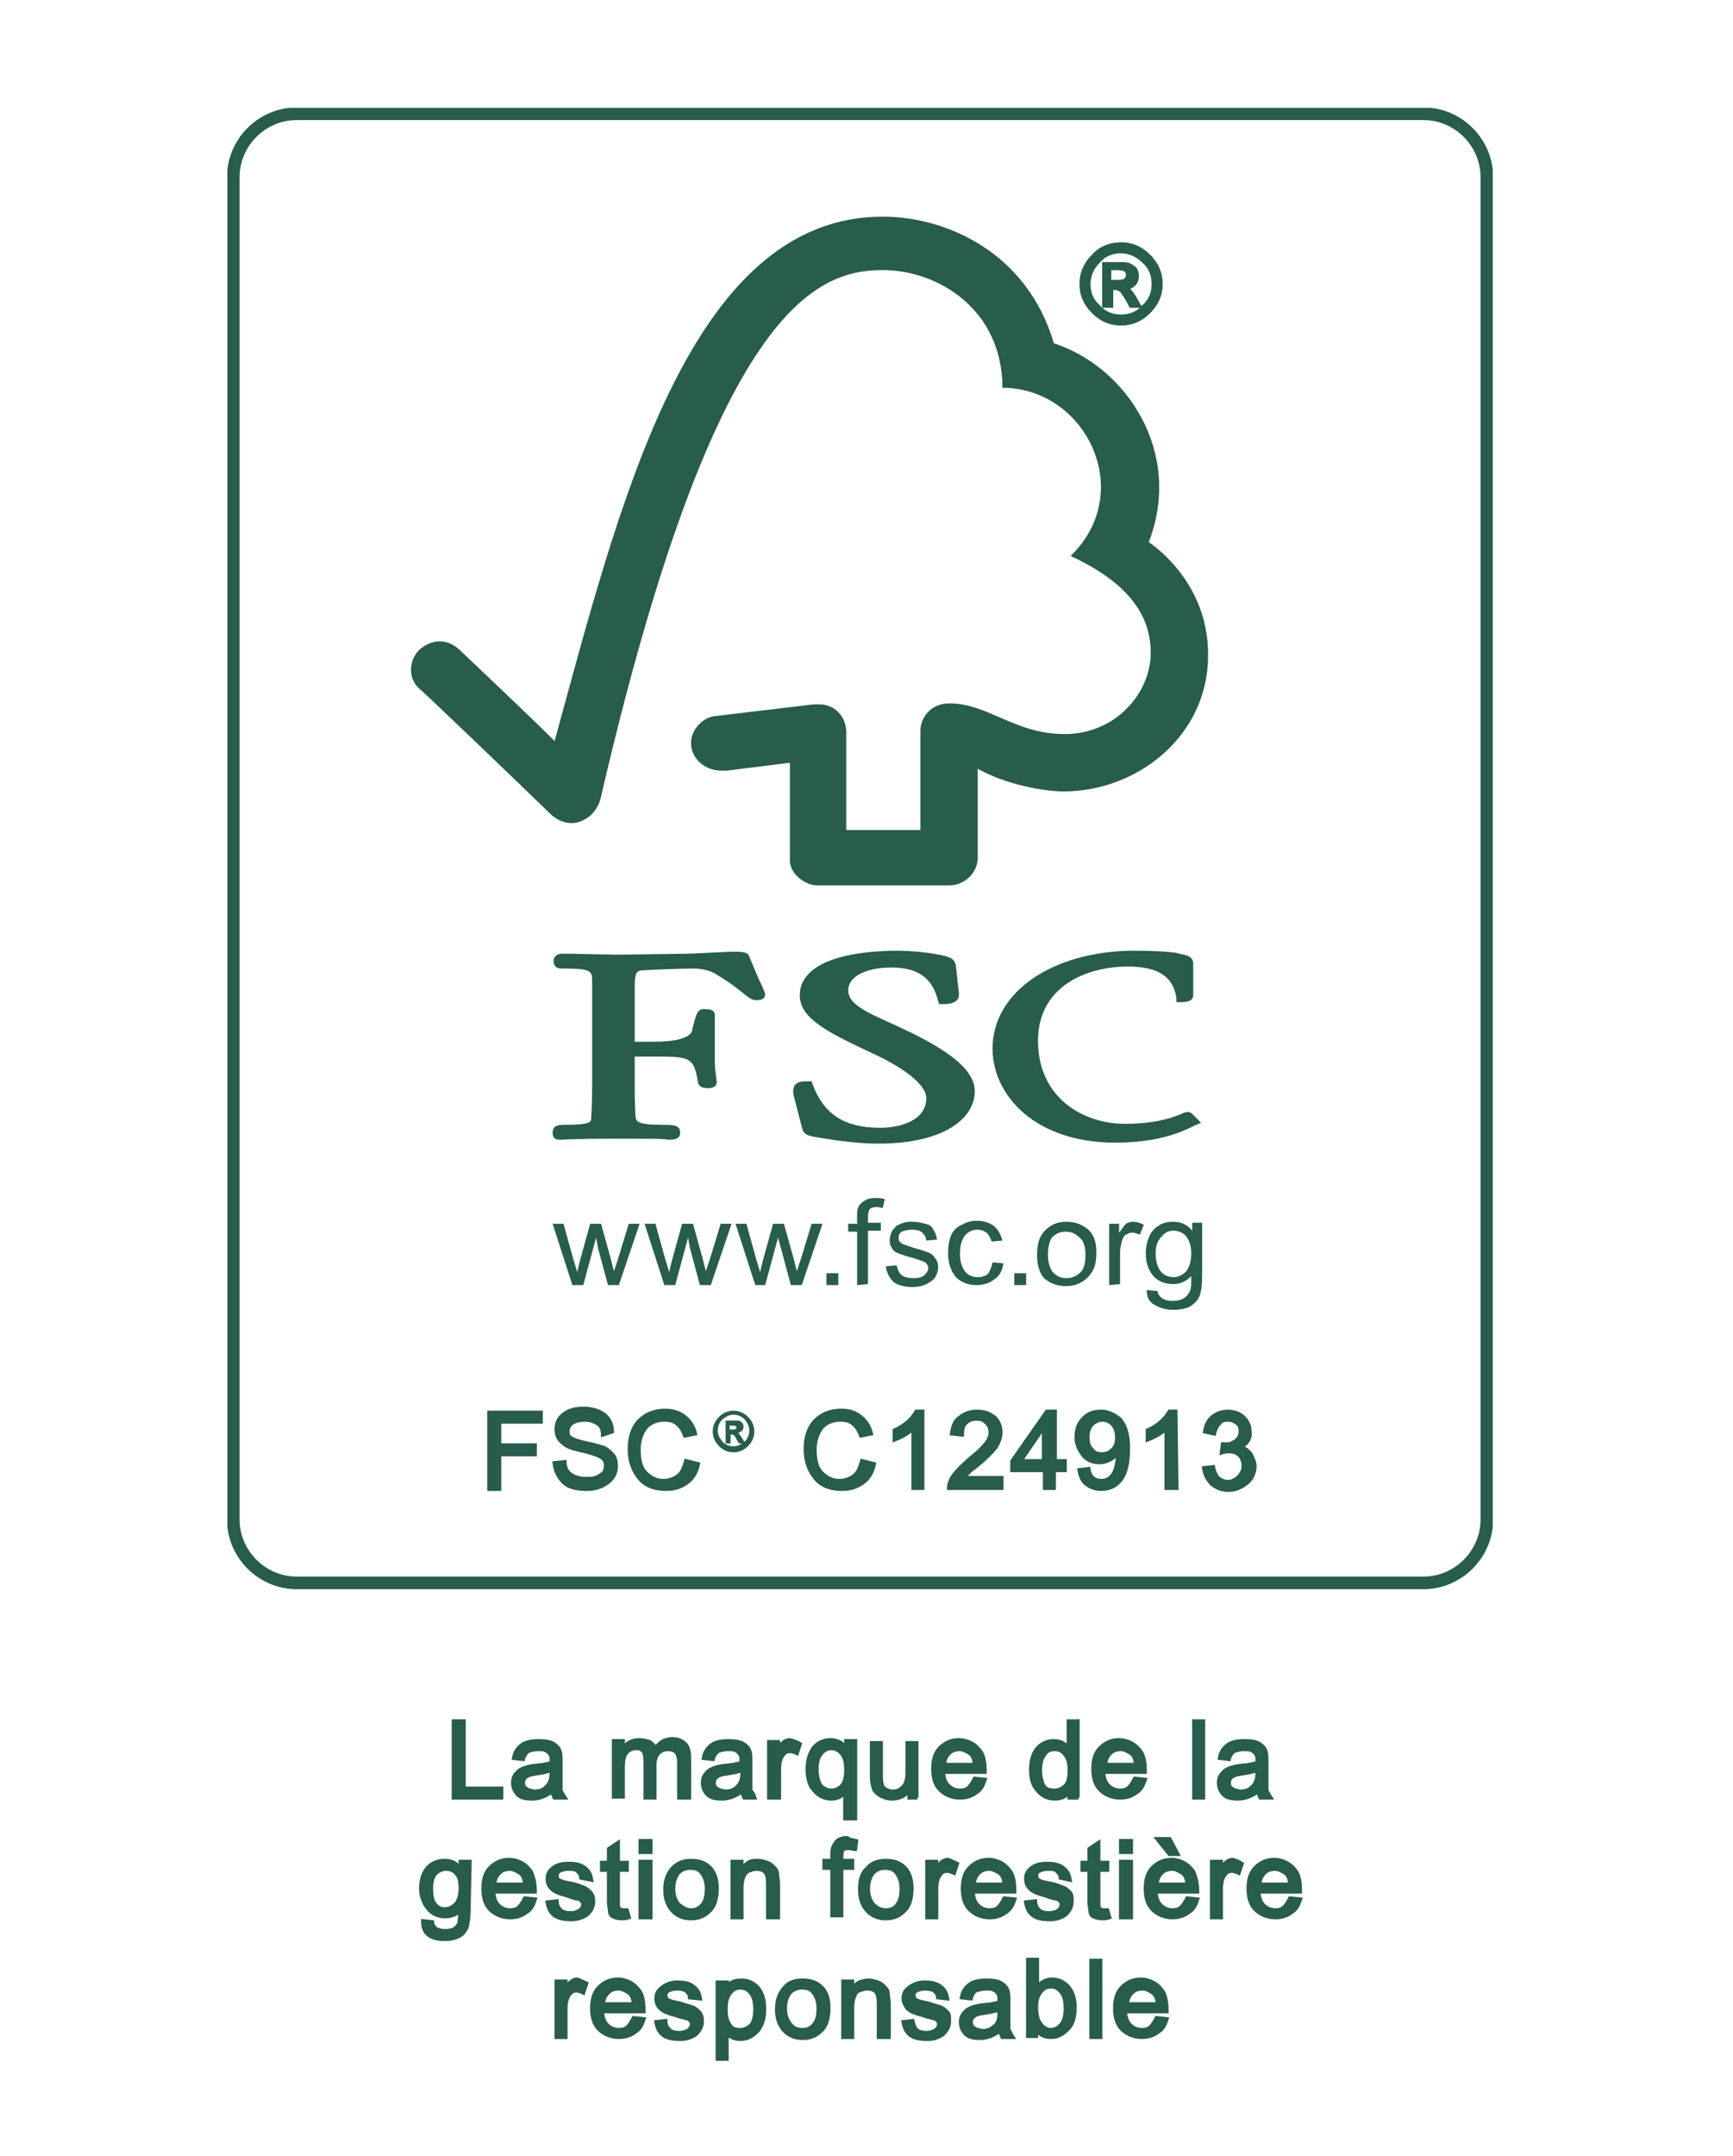 <?xml version="1.0" encoding="utf-8"?>
<!-- Generator: Adobe Illustrator 28.1.0, SVG Export Plug-In . SVG Version: 6.00 Build 0)  -->
<!DOCTYPE svg PUBLIC "-//W3C//DTD SVG 1.1//EN" "http://www.w3.org/Graphics/SVG/1.1/DTD/svg11.dtd">
<svg version="1.1" id="Calque_1" xmlns:x="http://ns.adobe.com/Extensibility/1.0/" xmlns:i="http://ns.adobe.com/AdobeIllustrator/10.0/" xmlns:graph="http://ns.adobe.com/Graphs/1.0/"
	 xmlns="http://www.w3.org/2000/svg" xmlns:xlink="http://www.w3.org/1999/xlink" x="0px" y="0px" viewBox="0 0 175.3 217.9"
	 style="enable-background:new 0 0 175.3 217.9;" xml:space="preserve">
<style type="text/css">
	.st0{fill:none;}
	.st1{clip-path:url(#SVGID_00000088851084217427220750000005846585257426003336_);fill:none;stroke:#285C4D;stroke-width:1.274;}
	.st2{fill:#285C4D;}
	.st3{fill:none;stroke:#285C4D;stroke-width:0.419;}
	.st4{fill:none;stroke:#285C4D;stroke-width:0.21;}
</style>
<g>
	<path class="st0" d="M30,11.5h114c3.5,0,6.4,2.9,6.4,6.4v135.7c0,3.5-2.9,6.4-6.4,6.4H30c-3.5,0-6.4-2.9-6.4-6.4V17.9
		C23.6,14.4,26.5,11.5,30,11.5L30,11.5z"/>
	<g>
		<g>
			<defs>
				<rect id="SVGID_1_" x="23" y="10.9" width="128" height="198"/>
			</defs>
			<clipPath id="SVGID_00000159458545622024330600000010968155914292140223_">
				<use xlink:href="#SVGID_1_"  style="overflow:visible;"/>
			</clipPath>
			
				<path style="clip-path:url(#SVGID_00000159458545622024330600000010968155914292140223_);fill:none;stroke:#285C4D;stroke-width:1.274;" d="
				M30,11.5h114c3.5,0,6.4,2.9,6.4,6.4v135.7c0,3.5-2.9,6.4-6.4,6.4H30c-3.5,0-6.4-2.9-6.4-6.4V17.9C23.6,14.4,26.5,11.5,30,11.5
				L30,11.5z"/>
		</g>
	</g>
	<path class="st2" d="M57.9,129.9l-2-6.2H57l1,3.6l0.4,1.3c0-0.1,0.1-0.5,0.3-1.3l1-3.6h1.1l1,3.6l0.3,1.2l0.4-1.2l1.1-3.6h1.1
		l-2.1,6.2h-1.1l-1-3.7l-0.2-1.1l-1.3,4.8L57.9,129.9L57.9,129.9z"/>
	<path class="st2" d="M67.2,129.9l-2-6.2h1.1l1,3.6l0.4,1.3c0-0.1,0.1-0.5,0.3-1.3l1-3.6h1.1l1,3.6l0.3,1.2l0.4-1.2l1.1-3.6H74
		l-2.1,6.2h-1.1l-1-3.7l-0.2-1.1l-1.3,4.8L67.2,129.9L67.2,129.9z"/>
	<path class="st2" d="M76.4,129.9l-2-6.2h1.1l1,3.6l0.4,1.3c0-0.1,0.1-0.5,0.3-1.3l1-3.6h1.1l1,3.6l0.3,1.2l0.4-1.2l1.1-3.6h1.1
		l-2.1,6.2H80l-1-3.7l-0.3-1.1l-1.3,4.8L76.4,129.9L76.4,129.9z"/>
	<rect x="83.6" y="128.7" class="st2" width="1.2" height="1.2"/>
	<path class="st2" d="M86.7,129.9v-5.4h-0.9v-0.8h0.9V123c0-0.4,0-0.7,0.1-0.9c0.1-0.3,0.3-0.5,0.6-0.7c0.3-0.2,0.6-0.3,1.1-0.3
		c0.3,0,0.6,0,1,0.1l-0.2,0.9c-0.2,0-0.4-0.1-0.6-0.1c-0.3,0-0.6,0.1-0.7,0.2s-0.2,0.4-0.2,0.8v0.6h1.3v0.8h-1.3v5.4L86.7,129.9
		L86.7,129.9z"/>
	<path class="st2" d="M89.6,128l1.1-0.1c0.1,0.4,0.2,0.7,0.5,1c0.3,0.2,0.7,0.3,1.2,0.3s0.9-0.1,1.1-0.3c0.2-0.2,0.4-0.4,0.4-0.7
		c0-0.2-0.1-0.4-0.3-0.6c-0.2-0.1-0.5-0.2-1.1-0.4c-0.8-0.2-1.3-0.4-1.6-0.5c-0.3-0.1-0.6-0.3-0.7-0.6c-0.2-0.3-0.2-0.5-0.2-0.8
		s0.1-0.5,0.2-0.8c0.1-0.2,0.3-0.4,0.5-0.6c0.2-0.1,0.4-0.2,0.7-0.3c0.3-0.1,0.6-0.1,0.9-0.1c0.5,0,0.9,0.1,1.3,0.2s0.7,0.3,0.8,0.6
		c0.2,0.2,0.3,0.6,0.4,1l-1.1,0.1c0-0.3-0.2-0.6-0.4-0.8c-0.2-0.2-0.6-0.3-1-0.3c-0.5,0-0.8,0.1-1.1,0.2c-0.2,0.2-0.3,0.3-0.3,0.6
		c0,0.1,0,0.3,0.1,0.4s0.2,0.2,0.4,0.3c0.1,0,0.4,0.1,0.9,0.3c0.8,0.2,1.3,0.4,1.6,0.5c0.3,0.1,0.5,0.3,0.7,0.6
		c0.2,0.2,0.3,0.5,0.3,0.9c0,0.3-0.1,0.7-0.3,1c-0.2,0.3-0.5,0.5-0.9,0.7s-0.9,0.3-1.4,0.3c-0.8,0-1.5-0.2-1.9-0.5
		C90,129.2,89.7,128.7,89.6,128L89.6,128z"/>
	<path class="st2" d="M100.4,127.6l1.1,0.1c-0.1,0.7-0.4,1.3-0.9,1.6c-0.5,0.4-1.1,0.6-1.8,0.6c-0.9,0-1.6-0.3-2.1-0.8
		c-0.5-0.6-0.8-1.4-0.8-2.4c0-0.7,0.1-1.3,0.3-1.8c0.2-0.5,0.6-0.9,1.1-1.1c0.5-0.3,1-0.4,1.5-0.4c0.7,0,1.3,0.2,1.7,0.5
		c0.4,0.3,0.7,0.8,0.9,1.5l-1.1,0.1c-0.1-0.4-0.3-0.7-0.5-0.9c-0.3-0.2-0.6-0.3-0.9-0.3c-0.5,0-1,0.2-1.3,0.6s-0.5,1-0.5,1.8
		s0.2,1.4,0.5,1.8s0.8,0.6,1.3,0.6c0.4,0,0.8-0.1,1.1-0.4C100.1,128.5,100.3,128.1,100.4,127.6L100.4,127.6z"/>
	<rect x="102.6" y="128.7" class="st2" width="1.2" height="1.2"/>
	<path class="st2" d="M104.9,126.8c0-1.2,0.3-2,1-2.6c0.6-0.5,1.2-0.7,2-0.7c0.9,0,1.6,0.3,2.2,0.8c0.6,0.6,0.8,1.3,0.8,2.3
		c0,0.8-0.1,1.4-0.4,1.9s-0.6,0.8-1.1,1.1c-0.5,0.3-1,0.4-1.6,0.4c-0.9,0-1.6-0.3-2.2-0.8C105.1,128.6,104.9,127.8,104.9,126.8
		L104.9,126.8z M106,126.8c0,0.8,0.2,1.4,0.5,1.8c0.4,0.4,0.8,0.6,1.4,0.6c0.5,0,1-0.2,1.4-0.6s0.5-1,0.5-1.8s-0.2-1.4-0.6-1.7
		c-0.4-0.4-0.8-0.6-1.4-0.6s-1,0.2-1.4,0.6C106.2,125.4,106,126,106,126.8L106,126.8z"/>
	<path class="st2" d="M112.2,129.9v-6.2h1v0.9c0.3-0.4,0.5-0.7,0.7-0.9c0.2-0.1,0.4-0.2,0.7-0.2c0.4,0,0.7,0.1,1.1,0.3l-0.4,1
		c-0.3-0.1-0.5-0.2-0.8-0.2c-0.2,0-0.4,0.1-0.6,0.2s-0.3,0.3-0.4,0.6c-0.1,0.4-0.2,0.8-0.2,1.2v3.2L112.2,129.9L112.2,129.9z"/>
	<path class="st2" d="M116,130.4l1.1,0.1c0,0.3,0.2,0.5,0.4,0.7c0.3,0.2,0.6,0.3,1.1,0.3s0.9-0.1,1.2-0.3c0.3-0.2,0.5-0.5,0.6-0.8
		c0.1-0.2,0.1-0.7,0.1-1.4c-0.5,0.5-1.1,0.8-1.8,0.8c-0.9,0-1.6-0.3-2.1-0.9s-0.7-1.4-0.7-2.2c0-0.6,0.1-1.1,0.3-1.6
		c0.2-0.5,0.5-0.9,1-1.2c0.4-0.3,0.9-0.4,1.5-0.4c0.8,0,1.4,0.3,1.9,0.9v-0.8h1v5.4c0,1-0.1,1.6-0.3,2.1c-0.2,0.4-0.5,0.7-1,1
		c-0.4,0.2-1,0.3-1.6,0.3c-0.8,0-1.4-0.2-1.9-0.5C116.2,131.6,116,131.1,116,130.4L116,130.4z M116.9,126.7c0,0.8,0.2,1.4,0.5,1.8
		s0.8,0.6,1.3,0.6s0.9-0.2,1.3-0.6c0.3-0.4,0.5-1,0.5-1.8s-0.2-1.3-0.5-1.7c-0.3-0.4-0.8-0.6-1.3-0.6s-0.9,0.2-1.2,0.6
		C117.1,125.4,116.9,125.9,116.9,126.7L116.9,126.7z"/>
	<path class="st2" d="M89.3,21.9c-19.7,0-26.7,29.4-33.2,53c-2.3-2.3-9.6-9.2-9.6-9.2c-1.5-1.4-3.1-0.9-4.1,0c-1,1-1.2,2.8,0,3.9
		c0.1,0,9.8,9.3,13.2,12.6c0.9,0.9,2.3,1.4,3.6,0.6c1.4-0.8,1.6-2.3,1.6-2.3C72.3,31,82.6,27.3,89.3,27.3c5.6,0,12.1,4,12.1,11.9
		c8.4,0,13.6,10.5,6.9,17c5.6,2.6,8.1,5.8,8.1,9.8s-3.5,8.2-8.7,8.2c-5.1,0-7.7-3.1-11.7-3.1c-1.8,0-2.9,1.4-2.9,2.8v10h-7.5V74
		c0-1.6-1.2-2.8-2.7-2.8h-0.6l-10.1,1.2c-1.2,0.2-2.3,1.4-2.3,2.7c0,1.5,1.3,2.8,3.1,2.8c0.2,0,0.5,0,0.5,0l6.4-0.8c0,0,0,9.8,0,9.9
		c0,1.3,1.5,2.5,2.8,2.5H96c1.6,0,2.9-1.3,2.9-2.8v-9c2.8,1.6,6.7,2.3,8.7,2.3c7.5,0,14.7-5.7,14.6-13.9c0-7.5-6-11.3-6-11.3
		c3.5-9-2.2-17.7-9.6-20.1C103.9,25.5,95.7,21.9,89.3,21.9L89.3,21.9z"/>
	<path class="st2" d="M80.9,100.6c0,2.3,2.7,3.7,7.2,5.8c3.5,1.6,5.6,3.3,5.6,4.6c0,2.2-2.5,3-4.7,3c-3.6,0-5.7-1.4-6.8-4.4
		l-0.1-0.3h-0.3c-0.6,0-1.1,0-1.4,0.4c-0.2,0.3-0.2,0.7-0.1,1.1l0.8,3.1c0.2,0.8,0.5,0.9,1.8,1.1c0.6,0.1,3.4,0.6,5.9,0.6
		c6.8,0,9.8-2.6,9.8-5.3c0-1.9-2-3.7-6.2-5.8l-1.9-0.9c-2.9-1.3-4.7-2.1-4.7-3.5s1.8-2.3,4.4-2.3c3.4,0,4.3,1.8,4.7,3.4l0.1,0.3h0.3
		c0.8,0,1.2-0.1,1.5-0.4c0.2-0.2,0.2-0.4,0.2-0.7l-0.3-2.7c-0.1-0.9-0.8-1-1.7-1.2c-1.1-0.2-2.5-0.4-4.6-0.4
		C84.4,96.2,80.9,97.8,80.9,100.6L80.9,100.6z"/>
	<path class="st2" d="M100.4,106c0,4.7,4.3,9.5,12.4,9.5c4.1,0,6.4-0.9,8.2-1.8l0.5-0.2l-0.8-0.8l0,0c-0.2-0.2-0.3-0.3-0.6-0.3
		l-0.4,0.1c-0.6,0.3-2.5,1.1-5.9,1.1c-4.2,0-8.8-2.6-8.8-8.4c0-5.5,4.9-7.5,9.1-7.5c3,0,4.6,1,4.9,3.2v0.4h0.4c0.4,0,1.3,0,1.3-0.7
		v-3.2c0-0.8-0.9-0.9-1.4-1l-0.4-0.1c-1-0.1-1.9-0.2-4.4-0.2C106.4,96.2,100.4,100.3,100.4,106L100.4,106z"/>
	<path class="st2" d="M69.7,96.4l-7.3,0.1l-4.9-0.1h-0.7c-0.4,0-0.8,0.3-0.8,0.7c0,0.2,0,0.8,0.8,0.8c3,0,3.1,0.2,3.1,1.3v0.7v2.9
		v6.2c0,1,0,2.7-0.1,4c0,0.4,0,0.7-2.7,0.7c-0.7,0-1.2,0.1-1.2,0.8c0,0.2,0,0.7,0.7,0.7h0.2c0.3,0,1.1-0.1,5.2-0.1
		c4.4,0,5.2,0,5.5,0.1h0.2c0.6,0,1.1-0.1,1.1-0.7c0-0.8-0.7-0.8-1.8-0.8c-2.6,0-2.6-0.4-2.7-0.7c-0.1-1.2-0.1-2.9-0.1-4
		c0,0,0-1.7,0-2.2c0.6,0,2.2,0,2.2,0c3.4,0,3.8,0.1,4.2,2.6c0.1,0.5,0.6,0.6,1,0.6c0.8,0,0.9-0.4,0.9-0.6l-0.1-0.9
		c-0.1-0.5-0.1-1.2-0.1-2.1v-3.8c0-0.6-0.7-0.6-1.1-0.6c-0.6,0-0.8,0.4-1.2,2.2c-0.2,0.7-1.6,1.1-3.8,1.1c0,0-1.4,0-2,0
		c0-0.7,0-5.6,0-5.6c0-1.5,0.3-1.5,0.6-1.6c1.3-0.1,4.4-0.2,5.3-0.2s1.7,0.2,2.2,0.5c1.7,1,2.5,1.7,3,2.1s0.8,0.6,1.2,0.6
		c0.2,0,0.9,0,0.9-0.6c0-0.1-0.1-0.3-0.3-0.8c-0.3-0.6-0.7-1.5-1.3-3c-0.2-0.5-0.7-0.5-1.8-0.5L69.7,96.4z"/>
	<path class="st2" d="M113.4,24.7c1.1,0,2,0.4,2.8,1.2c0.8,0.8,1.2,1.7,1.2,2.8c0,1.1-0.4,2-1.2,2.8c-0.8,0.8-1.7,1.2-2.8,1.2
		c-1.1,0-2-0.4-2.8-1.2c-0.8-0.8-1.2-1.7-1.2-2.8c0-1.1,0.4-2,1.2-2.8C111.3,25.1,112.3,24.7,113.4,24.7L113.4,24.7z M113.4,32
		c0.9,0,1.7-0.3,2.3-1c0.7-0.6,1-1.4,1-2.3s-0.3-1.7-1-2.3c-0.6-0.6-1.4-1-2.3-1s-1.7,0.3-2.3,1c-0.6,0.6-1,1.4-1,2.3s0.3,1.7,1,2.3
		C111.7,31.7,112.5,32,113.4,32L113.4,32z M115.2,30.9h-0.8c-0.5-1-0.9-1.5-1-1.6c-0.2-0.1-0.4-0.2-0.6-0.2h-0.4v1.8h-0.7v-4.2h1.5
		c0.4,0,0.8,0,1,0.1s0.4,0.2,0.6,0.4c0.1,0.2,0.2,0.4,0.2,0.7c0,0.3-0.1,0.6-0.3,0.8c-0.2,0.2-0.5,0.4-0.9,0.4l0,0
		c0.3,0.1,0.6,0.4,1,1.1L115.2,30.9z M112.3,28.5h0.8c0.4,0,0.7-0.1,0.8-0.2c0.1-0.1,0.2-0.3,0.2-0.5s-0.1-0.4-0.2-0.5
		s-0.4-0.2-0.9-0.2h-0.8v1.4H112.3z"/>
	<path class="st3" d="M113.4,24.7c1.1,0,2,0.4,2.8,1.2c0.8,0.8,1.2,1.7,1.2,2.8c0,1.1-0.4,2-1.2,2.8c-0.8,0.8-1.7,1.2-2.8,1.2
		c-1.1,0-2-0.4-2.8-1.2c-0.8-0.8-1.2-1.7-1.2-2.8c0-1.1,0.4-2,1.2-2.8C111.3,25.1,112.3,24.7,113.4,24.7L113.4,24.7z M113.4,32
		c0.9,0,1.7-0.3,2.3-1c0.7-0.6,1-1.4,1-2.3s-0.3-1.7-1-2.3c-0.6-0.6-1.4-1-2.3-1s-1.7,0.3-2.3,1c-0.6,0.6-1,1.4-1,2.3s0.3,1.7,1,2.3
		C111.7,31.7,112.5,32,113.4,32L113.4,32z M115.2,30.9h-0.8c-0.5-1-0.9-1.5-1-1.6c-0.2-0.1-0.4-0.2-0.6-0.2h-0.4v1.8h-0.7v-4.2h1.5
		c0.4,0,0.8,0,1,0.1s0.4,0.2,0.6,0.4c0.1,0.2,0.2,0.4,0.2,0.7c0,0.3-0.1,0.6-0.3,0.8c-0.2,0.2-0.5,0.4-0.9,0.4l0,0
		c0.3,0.1,0.6,0.4,1,1.1L115.2,30.9z M112.3,28.5h0.8c0.4,0,0.7-0.1,0.8-0.2c0.1-0.1,0.2-0.3,0.2-0.5s-0.1-0.4-0.2-0.5
		s-0.4-0.2-0.9-0.2h-0.8v1.4H112.3z"/>
	<path class="st2" d="M54.7,143.7h-4.2v2.4h3.6v0.9h-3.6v3.5h-1v-7.7h5.2V143.7z"/>
	<path class="st3" d="M54.7,143.7h-4.2v2.4h3.6v0.9h-3.6v3.5h-1v-7.7h5.2V143.7z"/>
	<path class="st2" d="M61,145c0-0.5-0.2-0.9-0.5-1.1s-0.8-0.4-1.3-0.4s-1,0.1-1.3,0.3c-0.3,0.2-0.5,0.5-0.5,0.9
		c0,0.3,0.1,0.6,0.4,0.7c0.3,0.2,0.7,0.3,1.5,0.5c0.6,0.1,1.2,0.3,1.6,0.4s0.8,0.4,1,0.7c0.3,0.3,0.4,0.7,0.4,1.2
		c0,0.7-0.3,1.2-0.8,1.6s-1.2,0.7-2.1,0.7c-1.1,0-1.9-0.2-2.4-0.7s-0.8-1.1-0.9-1.9l1-0.1c0,0.6,0.3,1.1,0.7,1.3
		c0.4,0.3,1,0.4,1.6,0.4s1-0.1,1.4-0.4c0.4-0.2,0.5-0.6,0.5-1s-0.2-0.7-0.6-0.9c-0.4-0.2-1-0.4-1.9-0.6s-1.5-0.4-1.9-0.8
		c-0.4-0.3-0.6-0.8-0.6-1.3c0-0.6,0.2-1.1,0.7-1.5s1.1-0.6,2-0.6s1.5,0.2,2.1,0.6c0.5,0.4,0.8,1,0.8,1.7L61,145z"/>
	<path class="st3" d="M61,145c0-0.5-0.2-0.9-0.5-1.1s-0.8-0.4-1.3-0.4s-1,0.1-1.3,0.3c-0.3,0.2-0.5,0.5-0.5,0.9
		c0,0.3,0.1,0.6,0.4,0.7c0.3,0.2,0.7,0.3,1.5,0.5c0.6,0.1,1.2,0.3,1.6,0.4s0.7,0.4,1,0.7c0.3,0.3,0.4,0.7,0.4,1.2
		c0,0.7-0.3,1.2-0.8,1.6s-1.2,0.7-2.1,0.7c-1.1,0-1.9-0.2-2.4-0.7s-0.8-1.1-0.9-1.9l1-0.1c0,0.6,0.3,1.1,0.7,1.3
		c0.4,0.3,1,0.4,1.6,0.4s1-0.1,1.4-0.4c0.4-0.2,0.5-0.6,0.5-1s-0.2-0.7-0.6-0.9c-0.4-0.2-1-0.4-1.9-0.6s-1.5-0.4-1.9-0.8
		c-0.4-0.3-0.6-0.8-0.6-1.3c0-0.6,0.2-1.1,0.7-1.5s1.1-0.6,2-0.6s1.5,0.2,2.1,0.6c0.5,0.4,0.8,1,0.8,1.7L61,145z"/>
	<path class="st2" d="M70.6,148c-0.2,0.9-0.6,1.5-1.2,1.9s-1.2,0.6-2,0.6c-1.3,0-2.2-0.4-2.8-1.2c-0.6-0.8-0.9-1.7-0.9-2.8
		c0-1.2,0.3-2.2,1-2.9c0.7-0.7,1.6-1,2.6-1c0.8,0,1.4,0.2,1.9,0.6s0.9,0.9,1.1,1.7l-1,0.2c-0.2-0.5-0.4-0.9-0.8-1.2
		c-0.3-0.3-0.8-0.4-1.3-0.4c-0.8,0-1.5,0.3-1.9,0.8s-0.7,1.3-0.7,2.2c0,1.1,0.2,1.9,0.7,2.4s1.1,0.8,1.8,0.8c0.6,0,1.1-0.2,1.5-0.5
		s0.6-0.8,0.8-1.5L70.6,148z"/>
	<path class="st3" d="M70.6,148c-0.2,0.9-0.6,1.5-1.2,1.9s-1.2,0.6-2,0.6c-1.3,0-2.2-0.4-2.8-1.2c-0.6-0.8-0.9-1.7-0.9-2.8
		c0-1.2,0.3-2.2,1-2.9c0.7-0.7,1.6-1,2.6-1c0.7,0,1.4,0.2,1.9,0.6s0.9,0.9,1.1,1.7l-1,0.2c-0.2-0.5-0.4-0.9-0.8-1.2
		c-0.3-0.3-0.8-0.4-1.3-0.4c-0.8,0-1.5,0.3-1.9,0.8s-0.7,1.3-0.7,2.2c0,1.1,0.2,1.9,0.7,2.4s1.1,0.8,1.8,0.8c0.6,0,1.1-0.2,1.5-0.5
		s0.6-0.8,0.8-1.5L70.6,148z"/>
	<path class="st2" d="M74.2,142.7c0.5,0,1,0.2,1.4,0.6s0.6,0.9,0.6,1.4s-0.2,1-0.6,1.4s-0.9,0.6-1.4,0.6s-1-0.2-1.4-0.6
		s-0.6-0.9-0.6-1.4s0.2-1,0.6-1.4C73.2,142.9,73.7,142.7,74.2,142.7L74.2,142.7z M74.2,146.3c0.5,0,0.8-0.2,1.2-0.5
		c0.3-0.3,0.5-0.7,0.5-1.2s-0.2-0.8-0.5-1.2c-0.3-0.3-0.7-0.5-1.2-0.5s-0.8,0.2-1.2,0.5c-0.3,0.3-0.5,0.7-0.5,1.2s0.2,0.8,0.5,1.2
		C73.4,146.2,73.8,146.3,74.2,146.3L74.2,146.3z M75.2,145.8h-0.4c-0.3-0.5-0.4-0.8-0.5-0.8c-0.1-0.1-0.2-0.1-0.3-0.1h-0.2v0.9h-0.3
		v-2.1h0.7c0.2,0,0.4,0,0.5,0s0.2,0.1,0.3,0.2c0.1,0.1,0.1,0.2,0.1,0.3c0,0.1,0,0.3-0.2,0.4c-0.1,0.1-0.3,0.2-0.5,0.2l0,0
		c0.1,0,0.3,0.2,0.5,0.5L75.2,145.8z M73.7,144.6h0.4c0.2,0,0.3,0,0.4-0.1s0.1-0.1,0.1-0.2s0-0.2-0.1-0.2c-0.1-0.1-0.2-0.1-0.4-0.1
		h-0.4V144.6z"/>
	<path class="st4" d="M74.2,142.7c0.5,0,1,0.2,1.4,0.6s0.6,0.9,0.6,1.4s-0.2,1-0.6,1.4s-0.9,0.6-1.4,0.6s-1-0.2-1.4-0.6
		s-0.6-0.9-0.6-1.4s0.2-1,0.6-1.4C73.2,142.9,73.7,142.7,74.2,142.7L74.2,142.7z M74.2,146.3c0.5,0,0.8-0.2,1.2-0.5
		c0.3-0.3,0.5-0.7,0.5-1.2s-0.2-0.8-0.5-1.2c-0.3-0.3-0.7-0.5-1.2-0.5s-0.8,0.2-1.2,0.5c-0.3,0.3-0.5,0.7-0.5,1.2s0.2,0.8,0.5,1.2
		C73.4,146.2,73.8,146.3,74.2,146.3L74.2,146.3z M75.2,145.8h-0.4c-0.3-0.5-0.4-0.8-0.5-0.8c-0.1-0.1-0.2-0.1-0.3-0.1h-0.2v0.9h-0.3
		v-2.1h0.7c0.2,0,0.4,0,0.5,0s0.2,0.1,0.3,0.2c0.1,0.1,0.1,0.2,0.1,0.3c0,0.1,0,0.3-0.2,0.4c-0.1,0.1-0.3,0.2-0.5,0.2l0,0
		c0.1,0,0.3,0.2,0.5,0.5L75.2,145.8z M73.7,144.6h0.4c0.2,0,0.3,0,0.4-0.1s0.1-0.1,0.1-0.2s0-0.2-0.1-0.2c-0.1-0.1-0.2-0.1-0.4-0.1
		h-0.4V144.6z"/>
	<path class="st2" d="M88.4,148c-0.2,0.9-0.6,1.5-1.2,1.9s-1.2,0.6-2,0.6c-1.3,0-2.2-0.4-2.8-1.2c-0.6-0.8-0.9-1.7-0.9-2.8
		c0-1.2,0.3-2.2,1-2.9c0.7-0.7,1.6-1,2.6-1c0.8,0,1.4,0.2,1.9,0.6s0.9,0.9,1.1,1.7l-1,0.2c-0.2-0.5-0.4-0.9-0.8-1.2
		c-0.3-0.3-0.8-0.4-1.3-0.4c-0.8,0-1.5,0.3-1.9,0.8s-0.7,1.3-0.7,2.2c0,1.1,0.2,1.9,0.7,2.4s1.1,0.8,1.8,0.8c0.6,0,1.1-0.2,1.5-0.5
		s0.6-0.8,0.8-1.5L88.4,148z"/>
	<path class="st3" d="M88.4,148c-0.2,0.9-0.6,1.5-1.2,1.9s-1.2,0.6-2,0.6c-1.3,0-2.2-0.4-2.8-1.2c-0.6-0.8-0.9-1.7-0.9-2.8
		c0-1.2,0.3-2.2,1-2.9c0.7-0.7,1.6-1,2.6-1c0.8,0,1.4,0.2,1.9,0.6s0.9,0.9,1.1,1.7l-1,0.2c-0.2-0.5-0.4-0.9-0.8-1.2
		c-0.3-0.3-0.8-0.4-1.3-0.4c-0.8,0-1.5,0.3-1.9,0.8s-0.7,1.3-0.7,2.2c0,1.1,0.2,1.9,0.7,2.4s1.1,0.8,1.8,0.8c0.6,0,1.1-0.2,1.5-0.5
		s0.6-0.8,0.8-1.5L88.4,148z"/>
	<path class="st2" d="M93.3,150.4h-0.9v-6c-0.5,0.4-1.1,0.8-1.9,1.1v-0.9c1.1-0.5,1.8-1.2,2.2-1.9h0.6L93.3,150.4L93.3,150.4z"/>
	<path class="st3" d="M93.3,150.4h-0.9v-6c-0.5,0.4-1.1,0.8-1.9,1.1v-0.9c1.1-0.5,1.8-1.2,2.2-1.9h0.6L93.3,150.4L93.3,150.4z"/>
	<path class="st2" d="M101.1,150.4H96c0-0.4,0.2-0.9,0.5-1.3s0.9-1,1.7-1.7c0.5-0.4,1-0.8,1.4-1.3c0.4-0.4,0.6-0.9,0.6-1.3
		s-0.1-0.7-0.4-1c-0.3-0.2-0.6-0.4-1-0.4s-0.8,0.1-1.1,0.4c-0.3,0.3-0.4,0.6-0.4,1.2l-1-0.1c0.1-0.7,0.3-1.3,0.8-1.6
		c0.5-0.4,1-0.6,1.7-0.6c0.8,0,1.3,0.2,1.8,0.6c0.4,0.4,0.6,0.9,0.6,1.5c0,0.5-0.2,1-0.5,1.5c-0.4,0.5-1.1,1.2-2.1,2
		c-0.6,0.4-0.9,0.8-1.1,1.1h3.8v1H101.1z"/>
	<path class="st3" d="M101.1,150.4H96c0-0.4,0.2-0.9,0.5-1.3s0.9-1,1.7-1.7c0.5-0.4,1-0.8,1.4-1.3c0.4-0.4,0.6-0.9,0.6-1.3
		s-0.1-0.7-0.4-1s-0.6-0.4-1-0.4s-0.8,0.1-1.1,0.4c-0.3,0.3-0.4,0.6-0.4,1.2l-1-0.1c0.1-0.7,0.3-1.3,0.8-1.6c0.5-0.4,1-0.6,1.7-0.6
		c0.8,0,1.3,0.2,1.8,0.6c0.4,0.4,0.6,0.9,0.6,1.5c0,0.5-0.2,1-0.5,1.5c-0.4,0.5-1.1,1.2-2.1,2c-0.6,0.4-0.9,0.8-1.1,1.1h3.8v1H101.1
		z"/>
	<path class="st2" d="M107.6,148.6h-1v1.8h-0.9v-1.8h-3.3v-0.9l3.5-5h0.8v5h1v0.9H107.6z M105.6,147.7v-3.5l0,0l-2.4,3.5H105.6z"/>
	<path class="st3" d="M107.6,148.6h-1v1.8h-0.9v-1.8h-3.3v-0.9l3.5-5h0.8v5h1v0.9H107.6z M105.6,147.7v-3.5l0,0l-2.4,3.5H105.6z"/>
	<path class="st2" d="M113.1,146.8c-0.2,0.3-0.4,0.5-0.8,0.7c-0.3,0.2-0.7,0.3-1.1,0.3c-0.6,0-1.2-0.2-1.6-0.7s-0.7-1.1-0.7-1.8
		c0-0.8,0.2-1.4,0.7-1.9s1-0.7,1.8-0.7c0.7,0,1.3,0.3,1.9,0.8c0.5,0.6,0.8,1.5,0.8,2.9s-0.2,2.4-0.7,3.1s-1.2,1-2,1
		c-0.6,0-1.1-0.2-1.5-0.5s-0.6-0.8-0.7-1.4l0.9-0.1c0.1,0.8,0.6,1.2,1.3,1.2c0.6,0,1-0.3,1.3-0.8
		C112.9,148.5,113.1,147.8,113.1,146.8L113.1,146.8z M111.5,147c0.5,0,0.8-0.2,1.1-0.5c0.3-0.3,0.4-0.7,0.4-1.2s-0.1-0.9-0.4-1.3
		c-0.3-0.3-0.6-0.5-1.1-0.5c-0.4,0-0.8,0.2-1.1,0.5c-0.3,0.4-0.4,0.8-0.4,1.3s0.1,0.9,0.4,1.2C110.7,146.9,111,147,111.5,147
		L111.5,147z"/>
	<path class="st3" d="M113.1,146.8c-0.2,0.3-0.4,0.5-0.8,0.7c-0.3,0.2-0.7,0.3-1.1,0.3c-0.6,0-1.2-0.2-1.6-0.7s-0.7-1.1-0.7-1.8
		c0-0.8,0.2-1.4,0.7-1.9s1-0.7,1.8-0.7c0.7,0,1.3,0.3,1.9,0.8c0.5,0.6,0.8,1.5,0.8,2.9s-0.2,2.4-0.7,3.1s-1.2,1-2,1
		c-0.6,0-1.1-0.2-1.5-0.5s-0.6-0.8-0.7-1.4l0.9-0.1c0.1,0.8,0.6,1.2,1.3,1.2c0.6,0,1-0.3,1.3-0.8
		C112.9,148.5,113.1,147.8,113.1,146.8L113.1,146.8z M111.5,147c0.5,0,0.8-0.2,1.1-0.5c0.3-0.3,0.4-0.7,0.4-1.2s-0.1-0.9-0.4-1.3
		c-0.3-0.3-0.6-0.5-1.1-0.5c-0.4,0-0.8,0.2-1.1,0.5c-0.3,0.4-0.4,0.8-0.4,1.3s0.1,0.9,0.4,1.2C110.7,146.9,111,147,111.5,147
		L111.5,147z"/>
	<path class="st2" d="M119,150.4h-1v-6c-0.5,0.4-1.1,0.8-1.9,1.1v-0.9c1.1-0.5,1.8-1.2,2.2-1.9h0.6L119,150.4L119,150.4z"/>
	<path class="st3" d="M119,150.4h-1v-6c-0.5,0.4-1.1,0.8-1.9,1.1v-0.9c1.1-0.5,1.8-1.2,2.2-1.9h0.6L119,150.4L119,150.4z"/>
	<path class="st2" d="M125.4,146.3c0.5,0.1,0.8,0.3,1.1,0.7c0.2,0.4,0.4,0.8,0.4,1.2c0,0.7-0.3,1.3-0.8,1.7
		c-0.5,0.4-1.1,0.7-1.8,0.7c-0.7,0-1.2-0.2-1.7-0.6c-0.4-0.4-0.7-0.9-0.8-1.6l0.9-0.1c0.1,0.5,0.3,0.9,0.5,1.1s0.6,0.4,1,0.4
		s0.8-0.2,1.1-0.5c0.3-0.3,0.5-0.7,0.5-1.1s-0.1-0.8-0.4-1.1c-0.3-0.3-0.6-0.4-1.1-0.4c-0.2,0-0.4,0-0.7,0.1l0.1-0.8
		c0.3,0,0.5,0,0.6,0s0.3-0.1,0.5-0.2s0.3-0.2,0.5-0.4c0.1-0.2,0.2-0.4,0.2-0.7c0-0.4-0.1-0.7-0.4-0.9c-0.3-0.2-0.5-0.3-0.9-0.3
		s-0.7,0.1-0.9,0.4c-0.2,0.2-0.4,0.6-0.5,1l-0.9-0.2c0.1-0.7,0.4-1.2,0.8-1.5s0.9-0.5,1.5-0.5s1.2,0.2,1.6,0.6s0.6,0.9,0.6,1.4
		C126.5,145.4,126.1,146,125.4,146.3L125.4,146.3z"/>
	<path class="st3" d="M125.4,146.3c0.5,0.1,0.8,0.3,1.1,0.7c0.2,0.4,0.4,0.8,0.4,1.2c0,0.7-0.3,1.3-0.8,1.7
		c-0.5,0.4-1.1,0.7-1.8,0.7c-0.7,0-1.2-0.2-1.7-0.6c-0.4-0.4-0.7-0.9-0.8-1.6l0.9-0.1c0.1,0.5,0.3,0.9,0.5,1.1s0.6,0.4,1,0.4
		s0.8-0.2,1.1-0.5c0.3-0.3,0.5-0.7,0.5-1.1s-0.1-0.8-0.4-1.1c-0.3-0.3-0.6-0.4-1.1-0.4c-0.2,0-0.4,0-0.7,0.1l0.1-0.8
		c0.3,0,0.5,0,0.6,0s0.3-0.1,0.5-0.2s0.3-0.2,0.5-0.4c0.1-0.2,0.2-0.4,0.2-0.7c0-0.4-0.1-0.7-0.4-0.9c-0.3-0.2-0.5-0.3-0.9-0.3
		s-0.7,0.1-0.9,0.4c-0.2,0.2-0.4,0.6-0.5,1l-0.9-0.2c0.1-0.7,0.4-1.2,0.8-1.5s0.9-0.5,1.5-0.5s1.2,0.2,1.6,0.6s0.6,0.9,0.6,1.4
		C126.5,145.4,126.1,146,125.4,146.3L125.4,146.3z"/>
	<path class="st2" d="M50.7,181.7h-4.8V174h1v6.8h3.8V181.7z"/>
	<path class="st3" d="M50.7,181.7h-4.8V174h1v6.8h3.8V181.7z"/>
	<path class="st2" d="M57.1,181.7h-1c-0.1-0.2-0.2-0.4-0.2-0.7c-0.6,0.5-1.3,0.8-2.1,0.8c-0.6,0-1.1-0.1-1.4-0.4s-0.5-0.7-0.5-1.2
		s0.2-0.8,0.5-1.1c0.3-0.3,0.9-0.5,1.7-0.6l0.9-0.1c0.3-0.1,0.6-0.1,0.8-0.2c0-0.3,0-0.5,0-0.6s-0.1-0.2-0.2-0.4
		c-0.1-0.1-0.2-0.2-0.4-0.3c-0.2-0.1-0.4-0.1-0.8-0.1s-0.7,0.1-1,0.2c-0.2,0.2-0.4,0.4-0.5,0.8l-0.9-0.1c0.1-0.6,0.4-1,0.8-1.3
		s1-0.4,1.7-0.4s1.2,0.1,1.5,0.3c0.3,0.2,0.5,0.4,0.6,0.7c0.1,0.3,0.1,0.6,0.1,1.1v1.3c0,0.8,0,1.3,0,1.6
		C56.8,181.2,56.9,181.4,57.1,181.7L57.1,181.7z M55.8,179.2v-0.3c-0.5,0.2-1.1,0.3-1.8,0.4c-0.7,0.1-1.1,0.4-1.1,0.9
		c0,0.3,0.1,0.5,0.3,0.6c0.2,0.2,0.5,0.2,0.8,0.3c0.5,0,0.9-0.1,1.2-0.4C55.6,180.4,55.8,179.9,55.8,179.2L55.8,179.2z"/>
	<path class="st3" d="M57.1,181.7h-1c-0.1-0.2-0.2-0.4-0.2-0.7c-0.6,0.5-1.3,0.8-2.1,0.8c-0.6,0-1.1-0.1-1.4-0.4s-0.5-0.7-0.5-1.2
		s0.2-0.8,0.5-1.1c0.3-0.3,0.9-0.5,1.7-0.6l0.9-0.1c0.3-0.1,0.6-0.1,0.8-0.2c0-0.3,0-0.5,0-0.6s-0.1-0.2-0.2-0.4
		c-0.1-0.1-0.2-0.2-0.4-0.3c-0.2-0.1-0.4-0.1-0.8-0.1s-0.7,0.1-1,0.2c-0.2,0.2-0.4,0.4-0.5,0.8l-0.9-0.1c0.1-0.6,0.4-1,0.8-1.3
		s1-0.4,1.7-0.4s1.2,0.1,1.5,0.3c0.3,0.2,0.5,0.4,0.6,0.7c0.1,0.3,0.1,0.6,0.1,1.1v1.3c0,0.8,0,1.3,0,1.6
		C56.8,181.2,56.9,181.4,57.1,181.7L57.1,181.7z M55.8,179.2v-0.3c-0.5,0.2-1.1,0.3-1.8,0.4c-0.7,0.1-1.1,0.4-1.1,0.9
		c0,0.3,0.1,0.5,0.3,0.6c0.2,0.2,0.5,0.2,0.8,0.3c0.5,0,0.9-0.1,1.2-0.4C55.6,180.4,55.8,179.9,55.8,179.2L55.8,179.2z"/>
	<path class="st2" d="M69.6,181.7h-0.9v-3.5c0-0.3,0-0.5-0.1-0.7c0-0.2-0.1-0.3-0.3-0.5c-0.1-0.1-0.4-0.2-0.7-0.2
		c-0.4,0-0.7,0.1-1,0.4s-0.4,0.7-0.4,1.3v3.2h-0.9V178c0-0.5-0.1-0.8-0.2-1c-0.2-0.2-0.4-0.3-0.7-0.3c-0.4,0-0.7,0.1-1,0.4
		s-0.4,0.8-0.4,1.6v2.9h-0.9V176H63v0.8l0,0c0.4-0.6,0.9-0.9,1.7-0.9c0.4,0,0.7,0.1,1,0.2c0.3,0.2,0.5,0.4,0.6,0.7
		c0.4-0.7,1-1,1.7-1c0.6,0,1,0.2,1.3,0.5s0.4,0.8,0.4,1.4v4H69.6z"/>
	<path class="st3" d="M69.6,181.7h-0.9v-3.5c0-0.3,0-0.5-0.1-0.7c0-0.2-0.1-0.3-0.3-0.5c-0.1-0.1-0.4-0.2-0.7-0.2
		c-0.4,0-0.7,0.1-1,0.4s-0.4,0.7-0.4,1.3v3.2h-0.9V178c0-0.5-0.1-0.8-0.2-1c-0.2-0.2-0.4-0.3-0.7-0.3c-0.4,0-0.7,0.1-1,0.4
		s-0.4,0.8-0.4,1.6v2.9h-0.9V176H63v0.8l0,0c0.4-0.6,0.9-0.9,1.7-0.9c0.4,0,0.7,0.1,1,0.2c0.3,0.2,0.5,0.4,0.6,0.7
		c0.4-0.7,1-1,1.7-1c0.6,0,1,0.2,1.3,0.5s0.4,0.8,0.4,1.4v4H69.6z"/>
	<path class="st2" d="M76.3,181.7h-1c-0.1-0.2-0.2-0.4-0.2-0.7c-0.6,0.5-1.3,0.8-2.1,0.8c-0.6,0-1.1-0.1-1.4-0.4s-0.5-0.7-0.5-1.2
		s0.2-0.8,0.5-1.1c0.3-0.3,0.9-0.5,1.7-0.6l0.9-0.1c0.3-0.1,0.6-0.1,0.8-0.2c0-0.3,0-0.5,0-0.6s-0.1-0.2-0.2-0.4
		c-0.1-0.1-0.2-0.2-0.4-0.3c-0.2-0.1-0.4-0.1-0.8-0.1s-0.7,0.1-1,0.2c-0.2,0.2-0.4,0.4-0.5,0.8l-0.9-0.1c0.1-0.6,0.4-1,0.8-1.3
		s1-0.4,1.7-0.4s1.2,0.1,1.5,0.3c0.3,0.2,0.5,0.4,0.6,0.7c0.1,0.3,0.1,0.6,0.1,1.1v1.3c0,0.8,0,1.3,0,1.6
		C76.1,181.2,76.2,181.4,76.3,181.7L76.3,181.7z M75.1,179.2v-0.3c-0.5,0.2-1.1,0.3-1.8,0.4c-0.7,0.1-1.1,0.4-1.1,0.9
		c0,0.3,0.1,0.5,0.3,0.6c0.2,0.2,0.5,0.2,0.8,0.3c0.5,0,0.9-0.1,1.2-0.4C74.9,180.4,75.1,179.9,75.1,179.2L75.1,179.2z"/>
	<path class="st3" d="M76.3,181.7h-1c-0.1-0.2-0.2-0.4-0.2-0.7c-0.6,0.5-1.3,0.8-2.1,0.8c-0.6,0-1.1-0.1-1.4-0.4s-0.5-0.7-0.5-1.2
		s0.2-0.8,0.5-1.1c0.3-0.3,0.9-0.5,1.7-0.6l0.9-0.1c0.3-0.1,0.6-0.1,0.8-0.2c0-0.3,0-0.5,0-0.6s-0.1-0.2-0.2-0.4
		c-0.1-0.1-0.2-0.2-0.4-0.3c-0.2-0.1-0.4-0.1-0.8-0.1s-0.7,0.1-1,0.2c-0.2,0.2-0.4,0.4-0.5,0.8l-0.9-0.1c0.1-0.6,0.4-1,0.8-1.3
		s1-0.4,1.7-0.4s1.2,0.1,1.5,0.3c0.3,0.2,0.5,0.4,0.6,0.7c0.1,0.3,0.1,0.6,0.1,1.1v1.3c0,0.8,0,1.3,0,1.6
		C76.1,181.2,76.2,181.4,76.3,181.7L76.3,181.7z M75.1,179.2v-0.3c-0.5,0.2-1.1,0.3-1.8,0.4c-0.7,0.1-1.1,0.4-1.1,0.9
		c0,0.3,0.1,0.5,0.3,0.6c0.2,0.2,0.5,0.2,0.8,0.3c0.5,0,0.9-0.1,1.2-0.4C74.9,180.4,75.1,179.9,75.1,179.2L75.1,179.2z"/>
	<path class="st2" d="M80.9,176.3l-0.3,0.9c-0.2-0.1-0.5-0.2-0.7-0.2c-0.4,0-0.6,0.2-0.8,0.5c-0.2,0.3-0.3,0.8-0.3,1.3v2.9h-1v-5.6
		h0.9v0.8l0,0c0.3-0.6,0.7-1,1.2-1C80.2,176,80.6,176.1,80.9,176.3L80.9,176.3z"/>
	<path class="st3" d="M80.9,176.3l-0.3,0.9c-0.2-0.1-0.5-0.2-0.7-0.2c-0.4,0-0.6,0.2-0.8,0.5c-0.2,0.3-0.3,0.8-0.3,1.3v2.9h-1v-5.6
		h0.9v0.8l0,0c0.3-0.6,0.7-1,1.2-1C80.2,176,80.6,176.1,80.9,176.3L80.9,176.3z"/>
	<path class="st2" d="M86.4,183.8h-0.9v-2.7l0,0c-0.4,0.5-0.8,0.7-1.4,0.7c-0.7,0-1.3-0.3-1.7-0.8c-0.5-0.5-0.7-1.2-0.7-2.2
		c0-0.9,0.2-1.5,0.6-2.1c0.4-0.5,1-0.8,1.7-0.8s1.2,0.3,1.6,0.8l0,0V176h0.9v7.8H86.4z M84.1,181c0.4,0,0.8-0.2,1.1-0.5
		c0.3-0.4,0.4-0.9,0.4-1.6s-0.1-1.2-0.4-1.6s-0.7-0.6-1.1-0.6s-0.8,0.2-1.1,0.6c-0.3,0.4-0.4,0.9-0.4,1.6c0,0.5,0.1,0.9,0.2,1.2
		c0.1,0.3,0.3,0.6,0.6,0.7C83.5,180.9,83.8,181,84.1,181L84.1,181z"/>
	<path class="st3" d="M86.4,183.8h-0.9v-2.7l0,0c-0.4,0.5-0.8,0.7-1.4,0.7c-0.7,0-1.3-0.3-1.7-0.8c-0.5-0.5-0.7-1.2-0.7-2.2
		c0-0.9,0.2-1.5,0.6-2.1c0.4-0.5,1-0.8,1.7-0.8s1.2,0.3,1.6,0.8l0,0V176h0.9v7.8H86.4z M84.1,181c0.4,0,0.8-0.2,1.1-0.5
		c0.3-0.4,0.4-0.9,0.4-1.6s-0.1-1.2-0.4-1.6s-0.7-0.6-1.1-0.6s-0.8,0.2-1.1,0.6c-0.3,0.4-0.4,0.9-0.4,1.6c0,0.5,0.1,0.9,0.2,1.2
		c0.1,0.3,0.3,0.6,0.6,0.7C83.5,180.9,83.8,181,84.1,181L84.1,181z"/>
	<path class="st2" d="M92.8,181.7H92v-0.8l0,0c-0.4,0.6-1,0.9-1.8,0.9c-0.4,0-0.7-0.1-1.1-0.3c-0.3-0.2-0.6-0.4-0.7-0.7
		c-0.1-0.3-0.2-0.7-0.2-1.2v-3.4h0.9v3.1c0,0.5,0,0.8,0.1,1.1c0,0.2,0.2,0.4,0.4,0.5c0.2,0.1,0.4,0.2,0.7,0.2c0.4,0,0.7-0.1,1-0.4
		c0.3-0.2,0.5-0.8,0.5-1.5v-3h0.9v5.5H92.8z"/>
	<path class="st3" d="M92.8,181.7H92v-0.8l0,0c-0.4,0.6-1,0.9-1.8,0.9c-0.4,0-0.7-0.1-1.1-0.3c-0.3-0.2-0.6-0.4-0.7-0.7
		c-0.1-0.3-0.2-0.7-0.2-1.2v-3.4h0.9v3.1c0,0.5,0,0.8,0.1,1.1c0,0.2,0.2,0.4,0.4,0.5c0.2,0.1,0.4,0.2,0.7,0.2c0.4,0,0.7-0.1,1-0.4
		c0.3-0.2,0.5-0.8,0.5-1.5v-3h0.9v5.5H92.8z"/>
	<path class="st2" d="M99.6,179.1h-4.2c0,0.6,0.2,1.1,0.5,1.4s0.7,0.5,1.2,0.5c0.4,0,0.7-0.1,0.9-0.3c0.2-0.2,0.4-0.5,0.6-0.9l1,0.1
		c-0.2,0.6-0.4,1-0.9,1.3c-0.4,0.3-0.9,0.5-1.6,0.5c-0.8,0-1.5-0.3-2-0.8s-0.7-1.2-0.7-2.1s0.2-1.6,0.7-2.1s1.1-0.8,1.9-0.8
		c0.4,0,0.8,0.1,1.2,0.3c0.4,0.2,0.7,0.5,1,0.9C99.5,177.6,99.6,178.2,99.6,179.1L99.6,179.1z M98.6,178.4c0-0.6-0.2-1-0.5-1.2
		s-0.7-0.4-1-0.4c-0.4,0-0.8,0.1-1.1,0.4c-0.3,0.3-0.5,0.7-0.5,1.2H98.6z"/>
	<path class="st3" d="M99.6,179.1h-4.2c0,0.6,0.2,1.1,0.5,1.4s0.7,0.5,1.2,0.5c0.4,0,0.7-0.1,0.9-0.3c0.2-0.2,0.4-0.5,0.6-0.9l1,0.1
		c-0.2,0.6-0.4,1-0.9,1.3c-0.4,0.3-0.9,0.5-1.6,0.5c-0.8,0-1.5-0.3-2-0.8s-0.7-1.2-0.7-2.1s0.2-1.6,0.7-2.1s1.1-0.8,1.9-0.8
		c0.4,0,0.8,0.1,1.2,0.3c0.4,0.2,0.7,0.5,1,0.9C99.5,177.6,99.6,178.2,99.6,179.1L99.6,179.1z M98.6,178.4c0-0.6-0.2-1-0.5-1.2
		s-0.7-0.4-1-0.4c-0.4,0-0.8,0.1-1.1,0.4c-0.3,0.3-0.5,0.7-0.5,1.2H98.6z"/>
	<path class="st2" d="M109.1,181.7h-0.9V181l0,0c-0.3,0.6-0.9,0.8-1.5,0.8c-0.7,0-1.3-0.3-1.7-0.8c-0.5-0.5-0.7-1.2-0.7-2.1
		s0.2-1.6,0.6-2.1s1-0.8,1.7-0.8s1.2,0.3,1.5,0.8l0,0V174h0.9v7.7H109.1z M106.7,181c0.4,0,0.8-0.2,1.1-0.5c0.3-0.3,0.4-0.9,0.4-1.5
		c0-0.7-0.1-1.2-0.4-1.6s-0.6-0.6-1.1-0.6s-0.9,0.2-1.1,0.6s-0.4,0.9-0.4,1.6c0,0.5,0.1,0.8,0.2,1.2c0.1,0.3,0.3,0.6,0.6,0.7
		C106.2,180.9,106.5,181,106.7,181L106.7,181z"/>
	<path class="st3" d="M109.1,181.7h-0.9V181l0,0c-0.3,0.6-0.9,0.8-1.5,0.8c-0.7,0-1.3-0.3-1.7-0.8c-0.5-0.5-0.7-1.2-0.7-2.1
		s0.2-1.6,0.6-2.1s1-0.8,1.7-0.8s1.2,0.3,1.5,0.8l0,0V174h0.9v7.7H109.1z M106.7,181c0.4,0,0.8-0.2,1.1-0.5c0.3-0.3,0.4-0.9,0.4-1.5
		c0-0.7-0.1-1.2-0.4-1.6s-0.6-0.6-1.1-0.6s-0.9,0.2-1.1,0.6c-0.3,0.4-0.4,0.9-0.4,1.6c0,0.5,0.1,0.8,0.2,1.2
		c0.1,0.3,0.3,0.6,0.6,0.7S106.5,181,106.7,181L106.7,181z"/>
	<path class="st2" d="M115.8,179.1h-4.2c0,0.6,0.2,1.1,0.5,1.4s0.7,0.5,1.2,0.5c0.4,0,0.7-0.1,0.9-0.3c0.2-0.2,0.4-0.5,0.6-0.9
		l1,0.1c-0.2,0.6-0.4,1-0.9,1.3c-0.4,0.3-0.9,0.5-1.6,0.5c-0.8,0-1.5-0.3-2-0.8s-0.7-1.2-0.7-2.1s0.2-1.6,0.7-2.1s1.1-0.8,1.9-0.8
		c0.4,0,0.8,0.1,1.2,0.3c0.4,0.2,0.7,0.5,1,0.9C115.7,177.6,115.8,178.2,115.8,179.1L115.8,179.1z M114.9,178.4c0-0.6-0.2-1-0.5-1.2
		s-0.7-0.4-1-0.4c-0.4,0-0.8,0.1-1.1,0.4c-0.3,0.3-0.5,0.7-0.5,1.2H114.9z"/>
	<path class="st3" d="M115.8,179.1h-4.2c0,0.6,0.2,1.1,0.5,1.4s0.7,0.5,1.2,0.5c0.4,0,0.7-0.1,0.9-0.3c0.2-0.2,0.4-0.5,0.6-0.9
		l1,0.1c-0.2,0.6-0.4,1-0.9,1.3c-0.4,0.3-0.9,0.5-1.6,0.5c-0.8,0-1.5-0.3-2-0.8s-0.7-1.2-0.7-2.1s0.2-1.6,0.7-2.1s1.1-0.8,1.9-0.8
		c0.4,0,0.8,0.1,1.2,0.3c0.4,0.2,0.7,0.5,1,0.9C115.7,177.6,115.8,178.2,115.8,179.1L115.8,179.1z M114.9,178.4c0-0.6-0.2-1-0.5-1.2
		s-0.7-0.4-1-0.4c-0.4,0-0.8,0.1-1.1,0.4c-0.3,0.3-0.5,0.7-0.5,1.2H114.9z"/>
	<rect x="120.8" y="174" class="st2" width="0.9" height="7.7"/>
	<rect x="120.8" y="174" class="st3" width="0.9" height="7.7"/>
	<path class="st2" d="M128.5,181.7h-1c-0.1-0.2-0.2-0.4-0.2-0.7c-0.6,0.5-1.3,0.8-2.1,0.8c-0.6,0-1.1-0.1-1.4-0.4s-0.5-0.7-0.5-1.2
		s0.2-0.8,0.5-1.1c0.3-0.3,0.9-0.5,1.7-0.6l0.9-0.1c0.3-0.1,0.6-0.1,0.8-0.2c0-0.3,0-0.5,0-0.6s-0.1-0.2-0.2-0.4
		c-0.1-0.1-0.2-0.2-0.4-0.3c-0.2-0.1-0.4-0.1-0.8-0.1s-0.7,0.1-1,0.2c-0.2,0.2-0.4,0.4-0.5,0.8l-0.9-0.1c0.1-0.6,0.4-1,0.8-1.3
		s1-0.4,1.7-0.4s1.2,0.1,1.5,0.3c0.3,0.2,0.5,0.4,0.6,0.7c0.1,0.3,0.1,0.6,0.1,1.1v1.3c0,0.8,0,1.3,0,1.6
		C128.2,181.2,128.3,181.4,128.5,181.7L128.5,181.7z M127.2,179.2v-0.3c-0.5,0.2-1.1,0.3-1.8,0.4c-0.7,0.1-1.1,0.4-1.1,0.9
		c0,0.3,0.1,0.5,0.3,0.6c0.2,0.2,0.5,0.2,0.8,0.3c0.5,0,0.9-0.1,1.2-0.4C127,180.4,127.2,179.9,127.2,179.2L127.2,179.2z"/>
	<path class="st3" d="M128.5,181.7h-1c-0.1-0.2-0.2-0.4-0.2-0.7c-0.6,0.5-1.3,0.8-2.1,0.8c-0.6,0-1.1-0.1-1.4-0.4s-0.5-0.7-0.5-1.2
		s0.2-0.8,0.5-1.1c0.3-0.3,0.9-0.5,1.7-0.6l0.9-0.1c0.3-0.1,0.6-0.1,0.8-0.2c0-0.3,0-0.5,0-0.6s-0.1-0.2-0.2-0.4
		c-0.1-0.1-0.2-0.2-0.4-0.3c-0.2-0.1-0.4-0.1-0.8-0.1s-0.7,0.1-1,0.2c-0.2,0.2-0.4,0.4-0.5,0.8l-0.9-0.1c0.1-0.6,0.4-1,0.8-1.3
		s1-0.4,1.7-0.4s1.2,0.1,1.5,0.3c0.3,0.2,0.5,0.4,0.6,0.7c0.1,0.3,0.1,0.6,0.1,1.1v1.3c0,0.8,0,1.3,0,1.6
		C128.2,181.2,128.3,181.4,128.5,181.7L128.5,181.7z M127.2,179.2v-0.3c-0.5,0.2-1.1,0.3-1.8,0.4c-0.7,0.1-1.1,0.4-1.1,0.9
		c0,0.3,0.1,0.5,0.3,0.6c0.2,0.2,0.5,0.2,0.8,0.3c0.5,0,0.9-0.1,1.2-0.4C127,180.4,127.2,179.9,127.2,179.2L127.2,179.2z"/>
	<path class="st2" d="M47.4,193c0,0.8-0.1,1.4-0.2,1.8c-0.2,0.4-0.4,0.7-0.8,0.9c-0.4,0.2-0.9,0.3-1.4,0.3c-0.6,0-1.2-0.1-1.6-0.4
		c-0.4-0.3-0.6-0.7-0.6-1.4l0.9,0.1c0,0.3,0.2,0.5,0.4,0.7c0.2,0.1,0.5,0.2,0.9,0.2c0.5,0,0.9-0.1,1.1-0.3c0.2-0.2,0.4-0.4,0.4-0.7
		c0-0.3,0.1-0.7,0.1-1.2c-0.4,0.5-0.9,0.7-1.6,0.7c-0.7,0-1.3-0.3-1.7-0.8s-0.7-1.2-0.7-2s0.2-1.5,0.6-2c0.4-0.5,1-0.8,1.8-0.8
		c0.7,0,1.2,0.3,1.6,0.8l0,0v-0.7h0.9L47.4,193L47.4,193z M45,193c0.4,0,0.8-0.2,1.1-0.5c0.3-0.3,0.5-0.9,0.5-1.6s-0.1-1.2-0.4-1.5
		c-0.3-0.4-0.7-0.5-1.1-0.5c-0.4,0-0.8,0.2-1.1,0.5c-0.3,0.4-0.4,0.9-0.4,1.5c0,0.7,0.1,1.3,0.4,1.6C44.2,192.8,44.5,193,45,193
		L45,193z"/>
	<path class="st3" d="M47.4,193c0,0.8-0.1,1.4-0.2,1.8c-0.2,0.4-0.4,0.7-0.8,0.9c-0.4,0.2-0.9,0.3-1.4,0.3c-0.6,0-1.2-0.1-1.6-0.4
		c-0.4-0.3-0.6-0.7-0.6-1.4l0.9,0.1c0,0.3,0.2,0.5,0.4,0.7c0.2,0.1,0.5,0.2,0.9,0.2c0.5,0,0.9-0.1,1.1-0.3c0.2-0.2,0.4-0.4,0.4-0.7
		c0-0.3,0.1-0.7,0.1-1.2c-0.4,0.5-0.9,0.7-1.6,0.7c-0.7,0-1.3-0.3-1.7-0.8s-0.7-1.2-0.7-2s0.2-1.5,0.6-2c0.4-0.5,1-0.8,1.8-0.8
		c0.7,0,1.2,0.3,1.6,0.8l0,0v-0.7h0.9L47.4,193L47.4,193z M45,193c0.4,0,0.8-0.2,1.1-0.5c0.3-0.3,0.5-0.9,0.5-1.6s-0.1-1.2-0.4-1.5
		c-0.3-0.4-0.7-0.5-1.1-0.5c-0.4,0-0.8,0.2-1.1,0.5c-0.3,0.4-0.4,0.9-0.4,1.5c0,0.7,0.1,1.3,0.4,1.6C44.2,192.8,44.5,193,45,193
		L45,193z"/>
	<path class="st2" d="M54.1,191.2h-4.2c0,0.6,0.2,1.1,0.5,1.4s0.7,0.5,1.2,0.5c0.4,0,0.7-0.1,0.9-0.3c0.2-0.2,0.4-0.5,0.6-0.9l1,0.1
		c-0.2,0.6-0.4,1-0.9,1.3c-0.4,0.3-0.9,0.5-1.6,0.5c-0.8,0-1.5-0.3-2-0.8s-0.7-1.2-0.7-2.1s0.2-1.6,0.7-2.1s1.1-0.8,1.9-0.8
		c0.4,0,0.8,0.1,1.2,0.3c0.4,0.2,0.7,0.5,1,0.9C53.9,189.7,54.1,190.3,54.1,191.2L54.1,191.2z M53.1,190.5c0-0.6-0.2-1-0.5-1.2
		s-0.7-0.4-1-0.4c-0.4,0-0.8,0.1-1.1,0.4c-0.3,0.3-0.5,0.7-0.5,1.2H53.1z"/>
	<path class="st3" d="M54.1,191.2h-4.2c0,0.6,0.2,1.1,0.5,1.4s0.7,0.5,1.2,0.5c0.4,0,0.7-0.1,0.9-0.3c0.2-0.2,0.4-0.5,0.6-0.9l1,0.1
		c-0.2,0.6-0.4,1-0.9,1.3c-0.4,0.3-0.9,0.5-1.6,0.5c-0.8,0-1.5-0.3-2-0.8s-0.7-1.2-0.7-2.1s0.2-1.6,0.7-2.1s1.1-0.8,1.9-0.8
		c0.4,0,0.8,0.1,1.2,0.3c0.4,0.2,0.7,0.5,1,0.9C53.9,189.7,54.1,190.3,54.1,191.2L54.1,191.2z M53.1,190.5c0-0.6-0.2-1-0.5-1.2
		s-0.7-0.4-1-0.4c-0.4,0-0.8,0.1-1.1,0.4c-0.3,0.3-0.5,0.7-0.5,1.2H53.1z"/>
	<path class="st2" d="M58.8,189.8c0-0.3-0.2-0.5-0.4-0.7c-0.2-0.2-0.5-0.2-0.9-0.2s-0.7,0.1-0.9,0.2c-0.2,0.1-0.3,0.3-0.3,0.5
		s0.1,0.4,0.3,0.5c0.2,0.1,0.5,0.2,1.1,0.3c0.6,0.1,1,0.3,1.3,0.4s0.5,0.3,0.7,0.5s0.3,0.5,0.3,0.9c0,0.5-0.2,0.9-0.6,1.3
		c-0.4,0.3-1,0.5-1.6,0.5c-0.7,0-1.3-0.1-1.7-0.4c-0.4-0.3-0.6-0.7-0.7-1.3l0.9-0.1c0,0.4,0.2,0.7,0.4,0.9c0.2,0.2,0.6,0.3,1,0.3
		s0.7-0.1,1-0.3c0.2-0.2,0.3-0.4,0.3-0.6s-0.1-0.3-0.2-0.4s-0.2-0.2-0.4-0.2c-0.2,0-0.5-0.1-1-0.3c-0.8-0.2-1.3-0.4-1.6-0.7
		c-0.3-0.3-0.4-0.6-0.4-1c0-0.5,0.2-0.8,0.6-1.1c0.4-0.3,0.9-0.4,1.5-0.4c0.7,0,1.2,0.1,1.6,0.4s0.6,0.6,0.7,1.2L58.8,189.8z"/>
	<path class="st3" d="M58.8,189.8c0-0.3-0.2-0.5-0.4-0.7c-0.2-0.2-0.5-0.2-0.9-0.2s-0.7,0.1-0.9,0.2c-0.2,0.1-0.3,0.3-0.3,0.5
		s0.1,0.4,0.3,0.5c0.2,0.1,0.5,0.2,1.1,0.3c0.6,0.1,1,0.3,1.3,0.4s0.5,0.3,0.7,0.5s0.3,0.5,0.3,0.9c0,0.5-0.2,0.9-0.6,1.3
		c-0.4,0.3-1,0.5-1.6,0.5c-0.7,0-1.3-0.1-1.7-0.4c-0.4-0.3-0.6-0.7-0.7-1.3l0.9-0.1c0,0.4,0.2,0.7,0.4,0.9c0.2,0.2,0.6,0.3,1,0.3
		s0.7-0.1,1-0.3c0.2-0.2,0.3-0.4,0.3-0.6s-0.1-0.3-0.2-0.4s-0.2-0.2-0.4-0.2c-0.2,0-0.5-0.1-1-0.3c-0.8-0.2-1.3-0.4-1.6-0.7
		c-0.3-0.3-0.4-0.6-0.4-1c0-0.5,0.2-0.8,0.6-1.1c0.4-0.3,0.9-0.4,1.5-0.4c0.7,0,1.2,0.1,1.6,0.4s0.6,0.6,0.7,1.2L58.8,189.8z"/>
	<path class="st2" d="M63.6,193.8c-0.3,0.1-0.5,0.1-0.7,0.1c-0.4,0-0.7-0.1-0.9-0.2c-0.2-0.1-0.3-0.3-0.3-0.6c0-0.2-0.1-0.5-0.1-0.9
		V189h-0.7v-0.7h0.7v-1.4l0.9-0.6v2h0.9v0.7h-0.9v3.3c0,0.3,0,0.5,0.1,0.6s0.2,0.2,0.4,0.2c0.1,0,0.3,0,0.4,0L63.6,193.8z"/>
	<path class="st3" d="M63.6,193.8c-0.3,0.1-0.5,0.1-0.7,0.1c-0.4,0-0.7-0.1-0.9-0.2c-0.2-0.1-0.3-0.3-0.3-0.6c0-0.2-0.1-0.5-0.1-0.9
		V189h-0.7v-0.7h0.7v-1.4l0.9-0.6v2h0.9v0.7h-0.9v3.3c0,0.3,0,0.5,0.1,0.6s0.2,0.2,0.4,0.2c0.1,0,0.3,0,0.4,0L63.6,193.8z"/>
	<path class="st2" d="M65.8,193.8h-1v-5.6h1V193.8z M65.8,187.2h-1v-1.1h1V187.2z"/>
	<path class="st3" d="M65.8,193.8h-1v-5.6h1V193.8z M65.8,187.2h-1v-1.1h1V187.2z"/>
	<path class="st2" d="M69.9,188.1c0.8,0,1.4,0.2,1.9,0.7s0.7,1.2,0.7,2.1c0,1.1-0.3,1.9-0.8,2.3c-0.5,0.5-1.1,0.7-1.8,0.7
		c-0.7,0-1.3-0.2-1.8-0.7s-0.8-1.2-0.8-2.2s0.3-1.7,0.8-2.2C68.6,188.3,69.2,188.1,69.9,188.1L69.9,188.1z M69.9,193.1
		c0.5,0,0.9-0.2,1.2-0.6c0.3-0.4,0.4-0.9,0.4-1.6s-0.2-1.2-0.5-1.6s-0.7-0.5-1.2-0.5s-0.9,0.2-1.2,0.5c-0.3,0.4-0.5,0.9-0.5,1.6
		s0.2,1.2,0.5,1.6C69.1,192.9,69.5,193.1,69.9,193.1L69.9,193.1z"/>
	<path class="st3" d="M69.9,188.1c0.8,0,1.4,0.2,1.9,0.7s0.7,1.2,0.7,2.1c0,1.1-0.3,1.9-0.8,2.3c-0.5,0.5-1.1,0.7-1.8,0.7
		c-0.7,0-1.3-0.2-1.8-0.7s-0.8-1.2-0.8-2.2s0.3-1.7,0.8-2.2C68.6,188.3,69.2,188.1,69.9,188.1L69.9,188.1z M69.9,193.1
		c0.5,0,0.9-0.2,1.2-0.6c0.3-0.4,0.4-0.9,0.4-1.6s-0.2-1.2-0.5-1.6s-0.7-0.5-1.2-0.5s-0.9,0.2-1.2,0.5c-0.3,0.4-0.5,0.9-0.5,1.6
		s0.2,1.2,0.5,1.6C69.1,192.9,69.5,193.1,69.9,193.1L69.9,193.1z"/>
	<path class="st2" d="M78.7,193.8h-1v-3.4c0-0.6-0.1-1-0.3-1.2c-0.2-0.2-0.5-0.3-0.9-0.3c-0.3,0-0.5,0.1-0.8,0.2
		c-0.2,0.1-0.4,0.3-0.5,0.6c-0.1,0.2-0.2,0.6-0.2,1.1v3h-0.9v-5.6H75v0.8l0,0c0.2-0.3,0.4-0.5,0.7-0.7c0.3-0.2,0.6-0.2,1-0.2
		c0.3,0,0.6,0.1,0.9,0.2s0.5,0.3,0.7,0.5s0.3,0.4,0.3,0.7c0,0.2,0.1,0.6,0.1,1L78.7,193.8L78.7,193.8z"/>
	<path class="st3" d="M78.7,193.8h-1v-3.4c0-0.6-0.1-1-0.3-1.2c-0.2-0.2-0.5-0.3-0.9-0.3c-0.3,0-0.5,0.1-0.8,0.2
		c-0.2,0.1-0.4,0.3-0.5,0.6c-0.1,0.2-0.2,0.6-0.2,1.1v3h-0.9v-5.6H75v0.8l0,0c0.2-0.3,0.4-0.5,0.7-0.7c0.3-0.2,0.6-0.2,1-0.2
		c0.3,0,0.6,0.1,0.9,0.2s0.5,0.3,0.7,0.5s0.3,0.4,0.3,0.7c0,0.2,0.1,0.6,0.1,1L78.7,193.8L78.7,193.8z"/>
	<path class="st2" d="M86.6,186.1l-0.1,0.8c-0.2,0-0.4-0.1-0.6-0.1s-0.4,0-0.6,0.1c-0.1,0.1-0.2,0.3-0.2,0.7v0.5h1.1v0.7h-1.1v4.8
		h-0.9v-4.8h-0.8v-0.7h0.8v-0.6c0-0.3,0-0.5,0.1-0.8c0.1-0.2,0.2-0.4,0.4-0.6c0.2-0.2,0.6-0.3,1-0.3C85.9,186,86.2,186,86.6,186.1
		L86.6,186.1z"/>
	<path class="st3" d="M86.6,186.1l-0.1,0.8c-0.2,0-0.4-0.1-0.6-0.1s-0.4,0-0.6,0.1c-0.1,0.1-0.2,0.3-0.2,0.7v0.5h1.1v0.7h-1.1v4.8
		h-0.9v-4.8h-0.8v-0.7h0.8v-0.6c0-0.3,0-0.5,0.1-0.8c0.1-0.2,0.2-0.4,0.4-0.6c0.2-0.2,0.6-0.3,1-0.3C85.9,186,86.2,186,86.6,186.1
		L86.6,186.1z"/>
	<path class="st2" d="M89.6,188.1c0.8,0,1.4,0.2,1.9,0.7s0.7,1.2,0.7,2.1c0,1.1-0.3,1.9-0.8,2.3c-0.5,0.5-1.1,0.7-1.8,0.7
		c-0.7,0-1.3-0.2-1.8-0.7S87,192,87,191s0.2-1.7,0.8-2.2C88.2,188.3,88.9,188.1,89.6,188.1L89.6,188.1z M89.6,193.1
		c0.5,0,1-0.2,1.2-0.6c0.3-0.4,0.4-0.9,0.4-1.6s-0.2-1.2-0.5-1.6s-0.7-0.5-1.2-0.5s-0.9,0.2-1.2,0.5c-0.3,0.4-0.5,0.9-0.5,1.6
		s0.2,1.2,0.5,1.6C88.7,192.9,89.1,193.1,89.6,193.1L89.6,193.1z"/>
	<path class="st3" d="M89.6,188.1c0.8,0,1.4,0.2,1.9,0.7s0.7,1.2,0.7,2.1c0,1.1-0.3,1.9-0.8,2.3c-0.5,0.5-1.1,0.7-1.8,0.7
		c-0.7,0-1.3-0.2-1.8-0.7S87,192,87,191s0.2-1.7,0.8-2.2C88.2,188.3,88.9,188.1,89.6,188.1L89.6,188.1z M89.6,193.1
		c0.5,0,1-0.2,1.2-0.6c0.3-0.4,0.4-0.9,0.4-1.6s-0.2-1.2-0.5-1.6s-0.7-0.5-1.2-0.5s-0.9,0.2-1.2,0.5c-0.3,0.4-0.5,0.9-0.5,1.6
		s0.2,1.2,0.5,1.6C88.7,192.9,89.1,193.1,89.6,193.1L89.6,193.1z"/>
	<path class="st2" d="M96.8,188.4l-0.3,0.9c-0.2-0.1-0.5-0.2-0.7-0.2c-0.4,0-0.6,0.2-0.8,0.5c-0.2,0.3-0.3,0.8-0.3,1.3v2.9h-0.9
		v-5.6h0.9v0.8l0,0c0.3-0.6,0.7-1,1.2-1C96.1,188.1,96.4,188.2,96.8,188.4L96.8,188.4z"/>
	<path class="st3" d="M96.8,188.4l-0.3,0.9c-0.2-0.1-0.5-0.2-0.7-0.2c-0.4,0-0.6,0.2-0.8,0.5c-0.2,0.3-0.3,0.8-0.3,1.3v2.9h-0.9
		v-5.6h0.9v0.8l0,0c0.3-0.6,0.7-1,1.2-1C96.1,188.1,96.4,188.2,96.8,188.4L96.8,188.4z"/>
	<path class="st2" d="M102.6,191.2h-4.2c0,0.6,0.2,1.1,0.5,1.4s0.7,0.5,1.2,0.5c0.4,0,0.7-0.1,0.9-0.3c0.2-0.2,0.4-0.5,0.6-0.9
		l1,0.1c-0.2,0.6-0.4,1-0.9,1.3c-0.4,0.3-0.9,0.5-1.6,0.5c-0.8,0-1.5-0.3-2-0.8s-0.7-1.2-0.7-2.1s0.2-1.6,0.7-2.1s1.1-0.8,1.9-0.8
		c0.4,0,0.8,0.1,1.2,0.3c0.4,0.2,0.7,0.5,1,0.9C102.5,189.7,102.6,190.3,102.6,191.2L102.6,191.2z M101.6,190.5c0-0.6-0.2-1-0.5-1.2
		s-0.7-0.4-1-0.4c-0.4,0-0.8,0.1-1.1,0.4c-0.3,0.3-0.5,0.7-0.5,1.2H101.6z"/>
	<path class="st3" d="M102.6,191.2h-4.2c0,0.6,0.2,1.1,0.5,1.4s0.7,0.5,1.2,0.5c0.4,0,0.7-0.1,0.9-0.3c0.2-0.2,0.4-0.5,0.6-0.9
		l1,0.1c-0.2,0.6-0.4,1-0.9,1.3c-0.4,0.3-0.9,0.5-1.6,0.5c-0.8,0-1.5-0.3-2-0.8s-0.7-1.2-0.7-2.1s0.2-1.6,0.7-2.1s1.1-0.8,1.9-0.8
		c0.4,0,0.8,0.1,1.2,0.3c0.4,0.2,0.7,0.5,1,0.9C102.5,189.7,102.6,190.3,102.6,191.2L102.6,191.2z M101.6,190.5c0-0.6-0.2-1-0.5-1.2
		s-0.7-0.4-1-0.4c-0.4,0-0.8,0.1-1.1,0.4c-0.3,0.3-0.5,0.7-0.5,1.2H101.6z"/>
	<path class="st2" d="M107.3,189.8c0-0.3-0.2-0.5-0.4-0.7c-0.2-0.2-0.5-0.2-0.9-0.2s-0.7,0.1-0.9,0.2c-0.2,0.1-0.3,0.3-0.3,0.5
		s0.1,0.4,0.3,0.5c0.2,0.1,0.5,0.2,1.1,0.3c0.6,0.1,1,0.3,1.3,0.4s0.5,0.3,0.7,0.5s0.2,0.5,0.2,0.9c0,0.5-0.2,0.9-0.6,1.3
		c-0.4,0.3-0.9,0.5-1.6,0.5s-1.3-0.1-1.7-0.4c-0.4-0.3-0.6-0.7-0.7-1.3l0.9-0.1c0,0.4,0.2,0.7,0.4,0.9c0.2,0.2,0.6,0.3,1,0.3
		s0.7-0.1,1-0.3c0.2-0.2,0.3-0.4,0.3-0.6s-0.1-0.3-0.2-0.4s-0.2-0.2-0.4-0.2c-0.2,0-0.5-0.1-1-0.3c-0.8-0.2-1.3-0.4-1.6-0.7
		c-0.3-0.3-0.4-0.6-0.4-1c0-0.5,0.2-0.8,0.6-1.1c0.4-0.3,0.9-0.4,1.5-0.4c0.7,0,1.2,0.1,1.6,0.4s0.6,0.6,0.7,1.2L107.3,189.8z"/>
	<path class="st3" d="M107.3,189.8c0-0.3-0.2-0.5-0.4-0.7c-0.2-0.2-0.5-0.2-0.9-0.2s-0.7,0.1-0.9,0.2c-0.2,0.1-0.3,0.3-0.3,0.5
		s0.1,0.4,0.3,0.5c0.2,0.1,0.5,0.2,1.1,0.3c0.6,0.1,1,0.3,1.3,0.4s0.5,0.3,0.7,0.5s0.2,0.5,0.2,0.9c0,0.5-0.2,0.9-0.6,1.3
		c-0.4,0.3-0.9,0.5-1.6,0.5s-1.3-0.1-1.7-0.4c-0.4-0.3-0.6-0.7-0.7-1.3l0.9-0.1c0,0.4,0.2,0.7,0.4,0.9c0.2,0.2,0.6,0.3,1,0.3
		s0.7-0.1,1-0.3c0.2-0.2,0.3-0.4,0.3-0.6s-0.1-0.3-0.2-0.4s-0.2-0.2-0.4-0.2c-0.2,0-0.5-0.1-1-0.3c-0.8-0.2-1.3-0.4-1.6-0.7
		c-0.3-0.3-0.4-0.6-0.4-1c0-0.5,0.2-0.8,0.6-1.1c0.4-0.3,0.9-0.4,1.5-0.4c0.7,0,1.2,0.1,1.6,0.4s0.6,0.6,0.7,1.2L107.3,189.8z"/>
	<path class="st2" d="M112.2,193.8c-0.3,0.1-0.5,0.1-0.7,0.1c-0.4,0-0.7-0.1-0.9-0.2c-0.2-0.1-0.3-0.3-0.3-0.6
		c0-0.2-0.1-0.5-0.1-0.9V189h-0.7v-0.7h0.7v-1.4l0.9-0.6v2h0.9v0.7h-0.9v3.3c0,0.3,0,0.5,0.1,0.6s0.2,0.2,0.4,0.2c0.1,0,0.3,0,0.4,0
		L112.2,193.8z"/>
	<path class="st3" d="M112.2,193.8c-0.3,0.1-0.5,0.1-0.7,0.1c-0.4,0-0.7-0.1-0.9-0.2c-0.2-0.1-0.3-0.3-0.3-0.6
		c0-0.2-0.1-0.5-0.1-0.9V189h-0.7v-0.7h0.7v-1.4l0.9-0.6v2h0.9v0.7h-0.9v3.3c0,0.3,0,0.5,0.1,0.6s0.2,0.2,0.4,0.2c0.1,0,0.3,0,0.4,0
		L112.2,193.8z"/>
	<path class="st2" d="M114.4,193.8h-1v-5.6h1V193.8z M114.4,187.2h-1v-1.1h1V187.2z"/>
	<path class="st3" d="M114.4,193.8h-1v-5.6h1V193.8z M114.4,187.2h-1v-1.1h1V187.2z"/>
	<path class="st2" d="M121.1,191.2h-4.2c0,0.6,0.2,1.1,0.5,1.4s0.7,0.5,1.2,0.5c0.4,0,0.7-0.1,0.9-0.3c0.2-0.2,0.4-0.5,0.6-0.9
		l1,0.1c-0.2,0.6-0.4,1-0.9,1.3c-0.4,0.3-0.9,0.5-1.6,0.5c-0.8,0-1.5-0.3-2-0.8s-0.7-1.2-0.7-2.1s0.2-1.6,0.7-2.1s1.1-0.8,1.9-0.8
		c0.4,0,0.8,0.1,1.2,0.3c0.4,0.2,0.7,0.5,1,0.9C120.9,189.7,121.1,190.3,121.1,191.2L121.1,191.2z M120.1,190.5c0-0.6-0.2-1-0.5-1.2
		s-0.7-0.4-1-0.4c-0.4,0-0.8,0.1-1.1,0.4c-0.3,0.3-0.5,0.7-0.5,1.2H120.1z M119.1,187.4h-0.8l-1.2-1.5h1.2L119.1,187.4z"/>
	<path class="st3" d="M121.1,191.2h-4.2c0,0.6,0.2,1.1,0.5,1.4s0.7,0.5,1.2,0.5c0.4,0,0.7-0.1,0.9-0.3c0.2-0.2,0.4-0.5,0.6-0.9
		l1,0.1c-0.2,0.6-0.4,1-0.9,1.3c-0.4,0.3-0.9,0.5-1.6,0.5c-0.8,0-1.5-0.3-2-0.8s-0.7-1.2-0.7-2.1s0.2-1.6,0.7-2.1s1.1-0.8,1.9-0.8
		c0.4,0,0.8,0.1,1.2,0.3c0.4,0.2,0.7,0.5,1,0.9C120.9,189.7,121.1,190.3,121.1,191.2L121.1,191.2z M120.1,190.5c0-0.6-0.2-1-0.5-1.2
		s-0.7-0.4-1-0.4c-0.4,0-0.8,0.1-1.1,0.4c-0.3,0.3-0.5,0.7-0.5,1.2H120.1z M119.1,187.4h-0.8l-1.2-1.5h1.2L119.1,187.4z"/>
	<path class="st2" d="M125.6,188.4l-0.3,0.9c-0.2-0.1-0.5-0.2-0.7-0.2c-0.4,0-0.6,0.2-0.8,0.5c-0.2,0.3-0.3,0.8-0.3,1.3v2.9h-0.9
		v-5.6h0.9v0.8l0,0c0.3-0.6,0.7-1,1.2-1C125,188.1,125.3,188.2,125.6,188.4L125.6,188.4z"/>
	<path class="st3" d="M125.6,188.4l-0.3,0.9c-0.2-0.1-0.5-0.2-0.7-0.2c-0.4,0-0.6,0.2-0.8,0.5c-0.2,0.3-0.3,0.8-0.3,1.3v2.9h-0.9
		v-5.6h0.9v0.8l0,0c0.3-0.6,0.7-1,1.2-1C125,188.1,125.3,188.2,125.6,188.4L125.6,188.4z"/>
	<path class="st2" d="M131.5,191.2h-4.2c0,0.6,0.2,1.1,0.5,1.4s0.7,0.5,1.2,0.5c0.4,0,0.7-0.1,0.9-0.3c0.2-0.2,0.4-0.5,0.6-0.9
		l1,0.1c-0.2,0.6-0.4,1-0.9,1.3c-0.4,0.3-0.9,0.5-1.6,0.5c-0.8,0-1.5-0.3-2-0.8s-0.7-1.2-0.7-2.1s0.2-1.6,0.7-2.1s1.1-0.8,1.9-0.8
		c0.4,0,0.8,0.1,1.2,0.3c0.4,0.2,0.7,0.5,1,0.9C131.4,189.7,131.5,190.3,131.5,191.2L131.5,191.2z M130.5,190.5c0-0.6-0.2-1-0.5-1.2
		s-0.7-0.4-1-0.4c-0.4,0-0.8,0.1-1.1,0.4c-0.3,0.3-0.5,0.7-0.5,1.2H130.5z"/>
	<path class="st3" d="M131.5,191.2h-4.2c0,0.6,0.2,1.1,0.5,1.4s0.7,0.5,1.2,0.5c0.4,0,0.7-0.1,0.9-0.3c0.2-0.2,0.4-0.5,0.6-0.9
		l1,0.1c-0.2,0.6-0.4,1-0.9,1.3c-0.4,0.3-0.9,0.5-1.6,0.5c-0.8,0-1.5-0.3-2-0.8s-0.7-1.2-0.7-2.1s0.2-1.6,0.7-2.1s1.1-0.8,1.9-0.8
		c0.4,0,0.8,0.1,1.2,0.3c0.4,0.2,0.7,0.5,1,0.9C131.4,189.7,131.5,190.3,131.5,191.2L131.5,191.2z M130.5,190.5c0-0.6-0.2-1-0.5-1.2
		s-0.7-0.4-1-0.4c-0.4,0-0.8,0.1-1.1,0.4c-0.3,0.3-0.5,0.7-0.5,1.2H130.5z"/>
	<path class="st2" d="M59.3,200.5l-0.3,0.9c-0.2-0.1-0.5-0.2-0.7-0.2c-0.4,0-0.6,0.2-0.8,0.5c-0.2,0.3-0.3,0.8-0.3,1.3v2.9h-0.9
		v-5.6h0.9v0.8l0,0c0.3-0.6,0.7-1,1.2-1C58.6,200.2,58.9,200.3,59.3,200.5L59.3,200.5z"/>
	<path class="st3" d="M59.3,200.5l-0.3,0.9c-0.2-0.1-0.5-0.2-0.7-0.2c-0.4,0-0.6,0.2-0.8,0.5c-0.2,0.3-0.3,0.8-0.3,1.3v2.9h-0.9
		v-5.6h0.9v0.8l0,0c0.3-0.6,0.7-1,1.2-1C58.6,200.2,58.9,200.3,59.3,200.5L59.3,200.5z"/>
	<path class="st2" d="M65.1,203.3h-4.2c0,0.6,0.2,1.1,0.5,1.4c0.3,0.3,0.7,0.5,1.2,0.5c0.4,0,0.7-0.1,0.9-0.3
		c0.2-0.2,0.4-0.5,0.6-0.9l1,0.1c-0.2,0.6-0.4,1-0.9,1.3c-0.4,0.3-0.9,0.5-1.6,0.5c-0.8,0-1.5-0.3-2-0.8s-0.7-1.2-0.7-2.1
		c0-0.9,0.2-1.6,0.7-2.1s1.1-0.8,1.9-0.8c0.4,0,0.8,0.1,1.2,0.3c0.4,0.2,0.7,0.5,1,0.9C65,201.8,65.1,202.5,65.1,203.3L65.1,203.3z
		 M64.1,202.6c0-0.6-0.2-1-0.5-1.2s-0.7-0.4-1-0.4c-0.4,0-0.8,0.1-1.1,0.4c-0.3,0.3-0.5,0.7-0.5,1.2H64.1z"/>
	<path class="st3" d="M65.1,203.3h-4.2c0,0.6,0.2,1.1,0.5,1.4c0.3,0.3,0.7,0.5,1.2,0.5c0.4,0,0.7-0.1,0.9-0.3
		c0.2-0.2,0.4-0.5,0.6-0.9l1,0.1c-0.2,0.6-0.4,1-0.9,1.3c-0.4,0.3-0.9,0.5-1.6,0.5c-0.8,0-1.5-0.3-2-0.8s-0.7-1.2-0.7-2.1
		c0-0.9,0.2-1.6,0.7-2.1s1.1-0.8,1.9-0.8c0.4,0,0.8,0.1,1.2,0.3c0.4,0.2,0.7,0.5,1,0.9C65,201.8,65.1,202.5,65.1,203.3L65.1,203.3z
		 M64.1,202.6c0-0.6-0.2-1-0.5-1.2s-0.7-0.4-1-0.4c-0.4,0-0.8,0.1-1.1,0.4c-0.3,0.3-0.5,0.7-0.5,1.2H64.1z"/>
	<path class="st2" d="M69.8,201.9c0-0.3-0.2-0.5-0.4-0.7c-0.2-0.1-0.5-0.2-0.9-0.2s-0.7,0.1-0.9,0.2c-0.2,0.1-0.3,0.3-0.3,0.5
		s0.1,0.4,0.3,0.5c0.2,0.1,0.5,0.2,1.1,0.3c0.6,0.2,1,0.3,1.3,0.4c0.3,0.1,0.5,0.3,0.7,0.5s0.2,0.5,0.2,0.9c0,0.5-0.2,0.9-0.6,1.3
		c-0.4,0.3-0.9,0.5-1.6,0.5s-1.3-0.1-1.7-0.4c-0.4-0.3-0.6-0.7-0.7-1.3l0.9-0.1c0,0.4,0.2,0.7,0.4,0.9c0.2,0.2,0.6,0.3,1,0.3
		s0.7-0.1,1-0.3c0.2-0.2,0.3-0.4,0.3-0.6c0-0.2-0.1-0.3-0.2-0.4c-0.1-0.1-0.2-0.2-0.4-0.2c-0.2-0.1-0.5-0.1-1-0.3
		c-0.8-0.2-1.3-0.4-1.6-0.7c-0.3-0.3-0.4-0.6-0.4-1c0-0.5,0.2-0.8,0.6-1.1s0.9-0.5,1.5-0.5c0.7,0,1.2,0.1,1.6,0.4
		c0.4,0.3,0.6,0.6,0.7,1.2L69.8,201.9z"/>
	<path class="st3" d="M69.8,201.9c0-0.3-0.2-0.5-0.4-0.7c-0.2-0.1-0.5-0.2-0.9-0.2s-0.7,0.1-0.9,0.2c-0.2,0.1-0.3,0.3-0.3,0.5
		s0.1,0.4,0.3,0.5c0.2,0.1,0.5,0.2,1.1,0.3c0.6,0.2,1,0.3,1.3,0.4c0.3,0.1,0.5,0.3,0.7,0.5s0.3,0.5,0.3,0.9c0,0.5-0.2,0.9-0.6,1.3
		c-0.4,0.3-0.9,0.5-1.6,0.5s-1.3-0.1-1.7-0.4c-0.4-0.3-0.6-0.7-0.7-1.3l0.9-0.1c0,0.4,0.2,0.7,0.4,0.9c0.2,0.2,0.6,0.3,1,0.3
		s0.7-0.1,1-0.3c0.2-0.2,0.3-0.4,0.3-0.6c0-0.2-0.1-0.3-0.2-0.4c-0.1-0.1-0.2-0.2-0.4-0.2c-0.2-0.1-0.5-0.1-1-0.3
		c-0.8-0.2-1.3-0.4-1.6-0.7c-0.3-0.3-0.4-0.6-0.4-1c0-0.5,0.2-0.8,0.6-1.1s0.9-0.5,1.5-0.5c0.7,0,1.2,0.1,1.6,0.4
		c0.4,0.3,0.6,0.6,0.7,1.2L69.8,201.9z"/>
	<path class="st2" d="M73.4,201c0.4-0.6,0.9-0.8,1.6-0.8s1.3,0.3,1.7,0.8c0.4,0.5,0.6,1.2,0.6,2.1c0,0.9-0.2,1.6-0.7,2.2
		c-0.5,0.5-1,0.8-1.7,0.8c-0.6,0-1.1-0.2-1.4-0.7l0,0v2.7h-0.9v-7.7h0.9L73.4,201L73.4,201z M74.9,205.2c0.4,0,0.8-0.2,1.1-0.5
		c0.3-0.4,0.4-0.9,0.4-1.6c0-0.7-0.1-1.2-0.4-1.6c-0.3-0.4-0.6-0.6-1.1-0.6c-0.4,0-0.8,0.2-1.1,0.6c-0.3,0.4-0.4,0.9-0.4,1.6
		c0,0.7,0.1,1.2,0.4,1.6C74,205.1,74.4,205.2,74.9,205.2L74.9,205.2z"/>
	<path class="st3" d="M73.4,201c0.4-0.6,0.9-0.8,1.6-0.8s1.3,0.3,1.7,0.8c0.4,0.5,0.6,1.2,0.6,2.1c0,0.9-0.2,1.6-0.7,2.2
		c-0.5,0.5-1,0.8-1.7,0.8c-0.6,0-1.1-0.2-1.4-0.7l0,0v2.7h-0.9v-7.7h0.9L73.4,201L73.4,201z M74.9,205.2c0.4,0,0.8-0.2,1.1-0.5
		c0.3-0.4,0.4-0.9,0.4-1.6c0-0.7-0.1-1.2-0.4-1.6c-0.3-0.4-0.6-0.6-1.1-0.6s-0.8,0.2-1.1,0.6c-0.3,0.4-0.4,0.9-0.4,1.6
		c0,0.7,0.1,1.2,0.4,1.6C74,205.1,74.4,205.2,74.9,205.2L74.9,205.2z"/>
	<path class="st2" d="M81.2,200.2c0.8,0,1.4,0.2,1.9,0.7s0.7,1.2,0.7,2.1c0,1.1-0.3,1.9-0.8,2.3c-0.5,0.5-1.1,0.7-1.8,0.7
		c-0.7,0-1.3-0.2-1.8-0.7s-0.8-1.2-0.8-2.2s0.3-1.7,0.8-2.2C79.8,200.4,80.4,200.2,81.2,200.2L81.2,200.2z M81.2,205.2
		c0.5,0,0.9-0.2,1.2-0.6c0.3-0.4,0.4-0.9,0.4-1.6c0-0.7-0.2-1.2-0.5-1.6c-0.3-0.4-0.7-0.5-1.2-0.5s-0.9,0.2-1.2,0.5
		c-0.3,0.4-0.5,0.9-0.5,1.6c0,0.7,0.2,1.2,0.5,1.6C80.3,205.1,80.7,205.2,81.2,205.2L81.2,205.2z"/>
	<path class="st3" d="M81.2,200.2c0.8,0,1.4,0.2,1.9,0.7s0.7,1.2,0.7,2.1c0,1.1-0.3,1.9-0.8,2.3c-0.5,0.5-1.1,0.7-1.8,0.7
		c-0.7,0-1.3-0.2-1.8-0.7s-0.8-1.2-0.8-2.2s0.3-1.7,0.8-2.2C79.8,200.4,80.4,200.2,81.2,200.2L81.2,200.2z M81.2,205.2
		c0.5,0,0.9-0.2,1.2-0.6c0.3-0.4,0.4-0.9,0.4-1.6c0-0.7-0.2-1.2-0.5-1.6c-0.3-0.4-0.7-0.5-1.2-0.5s-0.9,0.2-1.2,0.5
		c-0.3,0.4-0.5,0.9-0.5,1.6c0,0.7,0.2,1.2,0.5,1.6C80.3,205.1,80.7,205.2,81.2,205.2L81.2,205.2z"/>
	<path class="st2" d="M89.9,205.9h-1v-3.4c0-0.6-0.1-1-0.3-1.2c-0.2-0.2-0.5-0.3-0.9-0.3c-0.3,0-0.5,0.1-0.8,0.2
		c-0.3,0.1-0.4,0.3-0.5,0.6c-0.1,0.2-0.2,0.6-0.2,1.1v3h-0.9v-5.6h0.9v0.8l0,0c0.2-0.3,0.4-0.5,0.7-0.7c0.3-0.1,0.6-0.2,1-0.2
		c0.3,0,0.6,0.1,0.9,0.2c0.3,0.1,0.5,0.3,0.7,0.5s0.3,0.4,0.3,0.7c0,0.2,0.1,0.6,0.1,1L89.9,205.9L89.9,205.9z"/>
	<path class="st3" d="M89.9,205.9h-1v-3.4c0-0.6-0.1-1-0.3-1.2c-0.2-0.2-0.5-0.3-0.9-0.3c-0.3,0-0.5,0.1-0.8,0.2
		c-0.3,0.1-0.4,0.3-0.5,0.6c-0.1,0.2-0.2,0.6-0.2,1.1v3h-0.9v-5.6h0.9v0.8l0,0c0.2-0.3,0.4-0.5,0.7-0.7c0.3-0.1,0.6-0.2,1-0.2
		c0.3,0,0.6,0.1,0.9,0.2c0.3,0.1,0.5,0.3,0.7,0.5s0.3,0.4,0.3,0.7c0,0.2,0.1,0.6,0.1,1L89.9,205.9L89.9,205.9z"/>
	<path class="st2" d="M94.9,201.9c0-0.3-0.2-0.5-0.4-0.7c-0.2-0.1-0.5-0.2-0.9-0.2s-0.7,0.1-0.9,0.2c-0.2,0.1-0.3,0.3-0.3,0.5
		s0.1,0.4,0.3,0.5c0.2,0.1,0.5,0.2,1,0.3c0.6,0.2,1,0.3,1.3,0.4c0.3,0.1,0.5,0.3,0.7,0.5s0.2,0.5,0.2,0.9c0,0.5-0.2,0.9-0.6,1.3
		c-0.4,0.3-0.9,0.5-1.6,0.5s-1.3-0.1-1.7-0.4c-0.4-0.3-0.6-0.7-0.7-1.3l0.9-0.1c0.1,0.4,0.2,0.7,0.4,0.9c0.2,0.2,0.6,0.3,1,0.3
		s0.7-0.1,1-0.3c0.2-0.2,0.3-0.4,0.3-0.6c0-0.2-0.1-0.3-0.2-0.4c-0.1-0.1-0.2-0.2-0.4-0.2c-0.2-0.1-0.5-0.1-1-0.3
		c-0.8-0.2-1.3-0.4-1.6-0.7c-0.2-0.3-0.4-0.6-0.4-1c0-0.5,0.2-0.8,0.6-1.1s0.9-0.5,1.5-0.5c0.7,0,1.2,0.1,1.6,0.4
		c0.4,0.3,0.6,0.6,0.7,1.2L94.9,201.9z"/>
	<path class="st3" d="M94.9,201.9c0-0.3-0.2-0.5-0.4-0.7c-0.2-0.1-0.5-0.2-0.9-0.2s-0.7,0.1-0.9,0.2c-0.2,0.1-0.3,0.3-0.3,0.5
		s0.1,0.4,0.3,0.5c0.2,0.1,0.5,0.2,1.1,0.3c0.6,0.2,1,0.3,1.3,0.4c0.3,0.1,0.5,0.3,0.7,0.5s0.2,0.5,0.2,0.9c0,0.5-0.2,0.9-0.6,1.3
		c-0.4,0.3-0.9,0.5-1.6,0.5s-1.3-0.1-1.7-0.4c-0.4-0.3-0.6-0.7-0.7-1.3l0.9-0.1c0.1,0.4,0.2,0.7,0.4,0.9c0.2,0.2,0.6,0.3,1,0.3
		s0.7-0.1,1-0.3c0.2-0.2,0.3-0.4,0.3-0.6c0-0.2-0.1-0.3-0.2-0.4c-0.1-0.1-0.2-0.2-0.4-0.2c-0.2-0.1-0.5-0.1-1-0.3
		c-0.8-0.2-1.3-0.4-1.6-0.7c-0.2-0.3-0.4-0.6-0.4-1c0-0.5,0.2-0.8,0.6-1.1s0.9-0.5,1.5-0.5c0.7,0,1.2,0.1,1.6,0.4
		c0.4,0.3,0.6,0.6,0.7,1.2L94.9,201.9z"/>
	<path class="st2" d="M102.4,205.9h-1c-0.1-0.2-0.2-0.4-0.2-0.7c-0.6,0.5-1.3,0.8-2.1,0.8c-0.6,0-1.1-0.1-1.4-0.4
		c-0.3-0.3-0.5-0.7-0.5-1.2s0.2-0.8,0.5-1.1s0.9-0.5,1.7-0.6l0.9-0.1c0.3,0,0.6-0.1,0.8-0.2c0-0.3,0-0.5,0-0.6s-0.1-0.2-0.2-0.4
		c-0.1-0.1-0.2-0.2-0.4-0.3c-0.2-0.1-0.4-0.1-0.8-0.1s-0.7,0.1-1,0.2c-0.2,0.1-0.4,0.4-0.5,0.8l-0.9-0.1c0.1-0.6,0.4-1,0.8-1.3
		s1-0.4,1.7-0.4s1.2,0.1,1.5,0.3s0.5,0.4,0.6,0.7s0.1,0.6,0.1,1.1v1.3c0,0.8,0,1.3,0,1.6C102.2,205.4,102.2,205.6,102.4,205.9
		L102.4,205.9z M101.1,203.4v-0.3c-0.5,0.2-1.1,0.3-1.8,0.4c-0.7,0.1-1.1,0.4-1.1,0.9c0,0.3,0.1,0.5,0.3,0.6
		c0.2,0.2,0.5,0.2,0.8,0.3c0.5,0,0.9-0.1,1.2-0.4C101,204.6,101.1,204.1,101.1,203.4L101.1,203.4z"/>
	<path class="st3" d="M102.4,205.9h-1c-0.1-0.2-0.2-0.4-0.2-0.7c-0.6,0.5-1.3,0.8-2.1,0.8c-0.6,0-1.1-0.1-1.4-0.4
		c-0.3-0.3-0.5-0.7-0.5-1.2s0.2-0.8,0.5-1.1s0.9-0.5,1.7-0.6l0.9-0.1c0.3-0.1,0.6-0.1,0.8-0.2c0-0.3,0-0.5,0-0.6s-0.1-0.2-0.2-0.4
		c-0.1-0.1-0.2-0.2-0.4-0.3c-0.2-0.1-0.4-0.1-0.8-0.1s-0.7,0.1-1,0.2c-0.2,0.1-0.4,0.4-0.5,0.8l-0.9-0.1c0.1-0.6,0.4-1,0.8-1.3
		s1-0.4,1.7-0.4s1.2,0.1,1.5,0.3s0.5,0.4,0.6,0.7s0.1,0.6,0.1,1.1v1.3c0,0.8,0,1.3,0,1.6C102.2,205.4,102.2,205.6,102.4,205.9
		L102.4,205.9z M101.1,203.4v-0.3c-0.5,0.2-1.1,0.3-1.8,0.4c-0.7,0.1-1.1,0.4-1.1,0.9c0,0.3,0.1,0.5,0.3,0.6
		c0.2,0.2,0.5,0.2,0.8,0.3c0.5,0,0.9-0.1,1.2-0.4C101,204.6,101.1,204.1,101.1,203.4L101.1,203.4z"/>
	<path class="st2" d="M104.9,200.9c0.4-0.5,0.9-0.8,1.5-0.8c0.7,0,1.3,0.3,1.7,0.8c0.4,0.5,0.6,1.2,0.6,2c0,1-0.2,1.7-0.7,2.2
		s-1,0.8-1.7,0.8s-1.2-0.3-1.5-0.8l0,0v0.7H104v-7.7h0.9V200.9L104.9,200.9z M106.3,205.2c0.4,0,0.8-0.2,1.1-0.6
		c0.3-0.4,0.4-0.9,0.4-1.6c0-0.7-0.1-1.2-0.4-1.6c-0.3-0.4-0.6-0.6-1.1-0.6s-0.8,0.2-1.1,0.6c-0.3,0.4-0.4,0.9-0.4,1.5
		s0.1,1,0.2,1.3s0.3,0.5,0.5,0.7C105.8,205.1,106,205.2,106.3,205.2L106.3,205.2z"/>
	<path class="st3" d="M104.9,200.9c0.4-0.5,0.9-0.8,1.5-0.8c0.7,0,1.3,0.3,1.7,0.8c0.4,0.5,0.6,1.2,0.6,2c0,1-0.2,1.7-0.7,2.2
		s-1,0.8-1.7,0.8s-1.2-0.3-1.5-0.8l0,0v0.7H104v-7.7h0.9V200.9L104.9,200.9z M106.3,205.2c0.4,0,0.8-0.2,1.1-0.6
		c0.3-0.4,0.4-0.9,0.4-1.6c0-0.7-0.1-1.2-0.4-1.6c-0.3-0.4-0.6-0.6-1.1-0.6s-0.8,0.2-1.1,0.6c-0.3,0.4-0.4,0.9-0.4,1.5
		s0.1,1,0.2,1.3c0.1,0.2,0.3,0.5,0.5,0.7C105.8,205.1,106,205.2,106.3,205.2L106.3,205.2z"/>
	<rect x="110.4" y="198.2" class="st2" width="0.9" height="7.7"/>
	<rect x="110.4" y="198.2" class="st3" width="0.9" height="7.7"/>
	<path class="st2" d="M118,203.3h-4.2c0,0.6,0.2,1.1,0.5,1.4c0.3,0.3,0.7,0.5,1.2,0.5c0.4,0,0.7-0.1,0.9-0.3
		c0.2-0.2,0.4-0.5,0.6-0.9l1,0.1c-0.2,0.6-0.4,1-0.9,1.3c-0.4,0.3-0.9,0.5-1.6,0.5c-0.8,0-1.5-0.3-2-0.8s-0.7-1.2-0.7-2.1
		c0-0.9,0.2-1.6,0.7-2.1s1.1-0.8,1.9-0.8c0.4,0,0.8,0.1,1.2,0.3c0.4,0.2,0.7,0.5,1,0.9C117.9,201.8,118,202.5,118,203.3L118,203.3z
		 M117.1,202.6c0-0.6-0.2-1-0.5-1.2s-0.7-0.4-1-0.4c-0.4,0-0.8,0.1-1.1,0.4c-0.3,0.3-0.5,0.7-0.5,1.2H117.1z"/>
	<path class="st3" d="M118,203.3h-4.2c0,0.6,0.2,1.1,0.5,1.4c0.3,0.3,0.7,0.5,1.2,0.5c0.4,0,0.7-0.1,0.9-0.3
		c0.2-0.2,0.4-0.5,0.6-0.9l1,0.1c-0.2,0.6-0.4,1-0.9,1.3c-0.4,0.3-0.9,0.5-1.6,0.5c-0.8,0-1.5-0.3-2-0.8s-0.7-1.2-0.7-2.1
		c0-0.9,0.2-1.6,0.7-2.1s1.1-0.8,1.9-0.8c0.4,0,0.8,0.1,1.2,0.3c0.4,0.2,0.7,0.5,1,0.9C117.9,201.8,118,202.5,118,203.3L118,203.3z
		 M117.1,202.6c0-0.6-0.2-1-0.5-1.2s-0.7-0.4-1-0.4c-0.4,0-0.8,0.1-1.1,0.4c-0.3,0.3-0.5,0.7-0.5,1.2H117.1z"/>
</g>
</svg>

